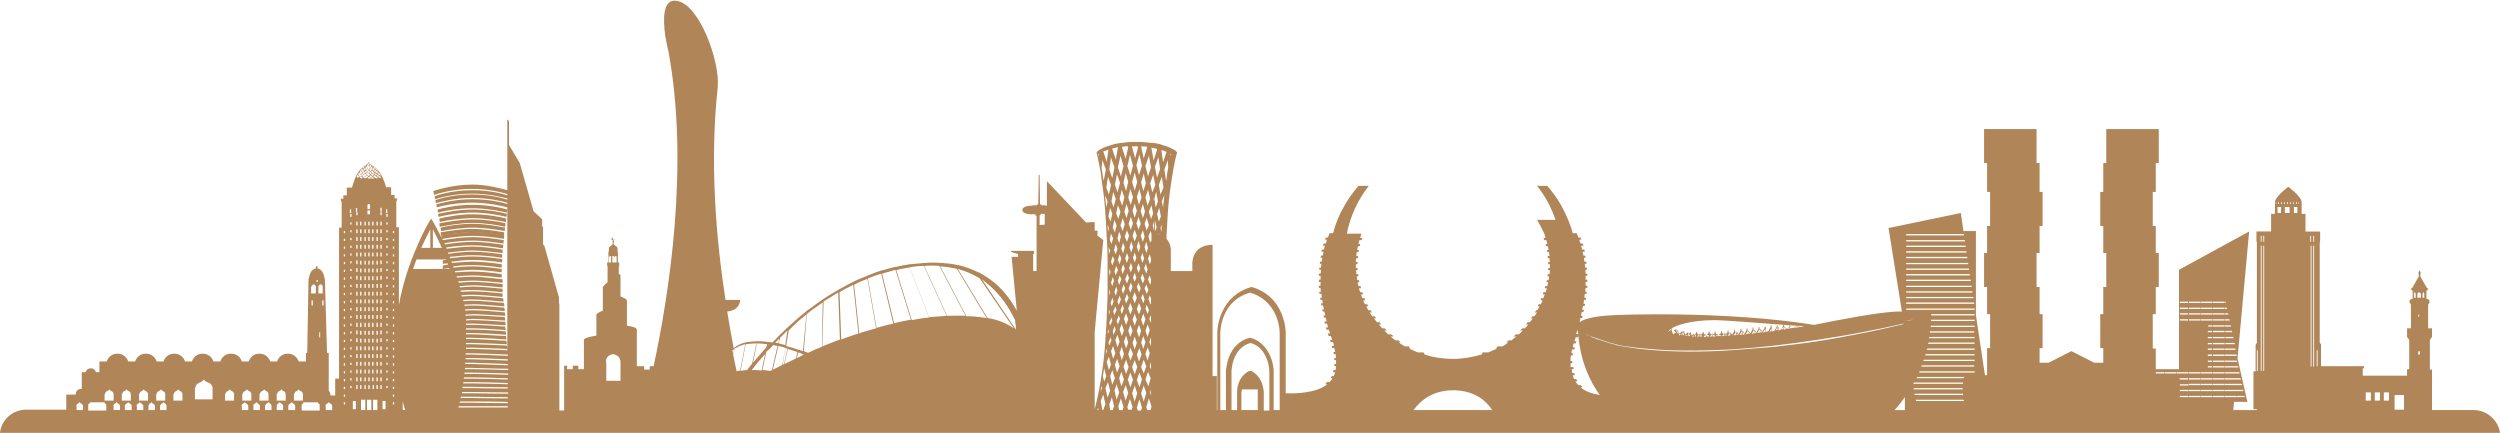 <?xml version="1.0" encoding="utf-8"?>
<!-- Generator: Adobe Illustrator 28.1.0, SVG Export Plug-In . SVG Version: 6.00 Build 0)  -->
<svg version="1.1" id="Layer_1" xmlns="http://www.w3.org/2000/svg" xmlns:xlink="http://www.w3.org/1999/xlink" x="0px" y="0px"
	 viewBox="0 0 581 100.7" style="enable-background:new 0 0 581 100.7;" xml:space="preserve">
<style type="text/css">
	.st0{fill:#B08558;}
</style>
<g>
	<g>
		<g>
			<path class="st0" d="M117.7,50.8c-1.5-0.4-4.6-1-7.8-1c-3.2,0-6.3,0.6-7.8,1c0,0.2,0.1,0.5,0.1,0.8c1.6-0.4,4.7-0.9,7.7-0.9
				c3,0,6.1,0.6,7.7,0.9C117.6,51.3,117.6,51,117.7,50.8z"/>
			<path class="st0" d="M117.8,49.7c-1.4-0.4-4.6-1-8-1c-3.4,0-6.5,0.7-8,1c0,0.2,0.1,0.5,0.1,0.7c1.6-0.4,4.7-1,7.9-1
				c3.2,0,6.3,0.6,7.9,1C117.7,50.2,117.8,50,117.8,49.7z"/>
			<path class="st0" d="M117.5,51.9c-1.6-0.4-4.6-0.9-7.7-0.9c-3,0-6.1,0.6-7.7,0.9c0,0.2,0.1,0.5,0.1,0.8c1.7-0.3,4.7-0.9,7.6-0.9
				c2.9,0,5.9,0.5,7.6,0.9C117.4,52.4,117.5,52.1,117.5,51.9z"/>
			<path class="st0" d="M101.7,48.7c0,0.2,0.1,0.5,0.1,0.7c1.5-0.4,4.6-1,8-1c3.4,0,6.6,0.7,8,1c0-0.3,0.1-0.5,0.1-0.7
				c-1.3-0.4-4.5-1.1-8.2-1.1C106.2,47.6,103,48.3,101.7,48.7z"/>
			<path class="st0" d="M117.4,52.9c-1.7-0.3-4.7-0.9-7.5-0.9c-2.9,0-5.9,0.5-7.5,0.9c0,0.3,0.1,0.5,0.1,0.8
				c1.7-0.3,4.7-0.8,7.4-0.8c2.7,0,5.7,0.5,7.4,0.8C117.3,53.4,117.3,53.2,117.4,52.9z"/>
			<path class="st0" d="M102.4,54c0,0.3,0.1,0.5,0.1,0.8c1.8-0.3,4.7-0.8,7.3-0.8c2.6,0,5.5,0.5,7.3,0.8c0-0.3,0.1-0.5,0.1-0.8
				c-1.7-0.3-4.7-0.8-7.4-0.8C107.1,53.2,104.2,53.7,102.4,54z"/>
			<path class="st0" d="M574.9,95.3h-9.7v-9.4h-0.5V79l0.5-0.7v-2h-0.9v-5.5l0.3-0.5v-0.6l-0.7-0.3v-1.8c0.3-0.2,0.4-0.5,0.4-0.5
				l-0.3-0.2l-1.5-2.6v-0.7c0,0,0.2-0.2,0-0.4c-0.1-0.2-0.2-0.4-0.2-0.4s-0.1,0.2-0.2,0.4c-0.1,0.2,0,0.4,0,0.4v0.7l-1.5,2.6
				l-0.3,0.2c0,0,0,0.2,0.4,0.5v1.8l-0.7,0.3v0.6l0.3,0.5v5.5h-0.9v2l0.5,0.7v6.8h-0.5v1.5h-10.3v-1.7h0.3v-0.5h-10v-5.1l-0.3-0.4
				V56.5l0.1-0.6v-2.1h-3.4v-4.1h-0.9V47c0-1.3-3.1-3.6-3.1-3.6s-3.1,2.3-3.1,3.6v2.7h-0.9v4.1h-3.4v2.1l0.1,0.6v23.2l-0.3,0.4v6.2
				h-0.5v8.8h0.8v0.2h-5.5l0.2-1.9h0.7h0.1h2.3L520,83.3l2.7-29.5l-16.3,8.9v23.1H501v-4.8h-0.7V73h0.7v-6.3h0.7v-7.9H501v-6.3h-0.7
				v-7.9h0.7v-6.7h0.7v-7.9h-12.2v7.9h-0.7v6.7h-0.7v7.9h0.7v6.3h0.7v7.9h-0.7V73h-0.7v7.9h0.7v3.4h-2.1l-5.3-2.7l-5.3,2.7H474v-3.4
				h0.7V73H474v-6.3h-0.7v-7.9h0.7v-6.3h0.7v-7.9H474v-6.7h-0.7v-7.9h-12.2v7.9h0.7v6.7h0.7v7.9h-0.7v6.3h-0.7v7.9h0.7V73h0.7v7.9
				h-0.7v6.3h-0.5l-2.1-14V53.7h0h-2.9l-0.6-4.2l-16.8,3.5l3.1,19.4c-0.4,0-0.8,0-1.2,0c-4.5,0.2-13.3,1.9-19.2,3.1
				c-19.9-3.2-45.2-2.5-48.9-2.1c-2.9,0.3-4.6,0.8-5.5,1.4h-0.1c0.1-0.3,0.1-0.6,0.2-0.9h0.4c0-0.2,0.1-0.4,0.1-0.5h-0.4
				c0.1-0.3,0.1-0.6,0.2-0.9h0.4c0-0.2,0.1-0.4,0.1-0.5h-0.4c0.1-0.3,0.1-0.6,0.2-0.9h0.4c0-0.2,0.1-0.4,0.1-0.5H368
				c0.1-0.4,0.1-0.7,0.1-0.8c0,0,0,0,0-0.1c0,0,0,0,0,0c0,0,0,0,0,0v0c0,0,0,0,0,0h0.4c0-0.2,0.1-0.4,0.1-0.5h-0.4
				c0-0.3,0.1-0.6,0.1-0.9h0.4c0-0.2,0-0.4,0.1-0.5h-0.4c0-0.3,0.1-0.6,0.1-0.9h0.4c0-0.2,0-0.4,0-0.5h-0.4c0-0.3,0-0.6,0-0.9h0.4
				c0-0.2,0-0.4,0-0.5h-0.4v0c0-0.3,0-0.6,0-0.9h0.4c0-0.2,0-0.4,0-0.5h-0.4c0-0.3,0-0.6-0.1-0.9h0.4c0-0.2,0-0.4,0-0.5h-0.4
				c0-0.3-0.1-0.6-0.1-0.9h0.4c0-0.2,0-0.4-0.1-0.5h-0.4c0-0.3-0.1-0.6-0.1-0.9h0.4c0-0.2-0.1-0.4-0.1-0.5H368
				c-0.1-0.3-0.1-0.6-0.2-0.9h0.5c0-0.2-0.1-0.4-0.1-0.5h-0.5c-0.1-0.3-0.2-0.6-0.2-0.9h0.5c0-0.2-0.1-0.4-0.2-0.5h-0.5
				c-0.1-0.3-0.2-0.6-0.3-0.9h0.5c-0.1-0.2-0.1-0.4-0.2-0.5h-0.5c-0.1-0.3-0.2-0.7-0.4-1h-0.9c-0.6-2.3-1.6-4.5-2.7-6.5
				c-0.9-1.6-2-3.1-3.2-4.5h-2.4c1.9,2.3,3.3,5,4.3,7.9h-4.3c0.6,0.9,1.7,3.2,1.7,3.2c0.1,0.3,0.2,0.7,0.3,1h-0.5
				c0.1,0.2,0.1,0.4,0.2,0.5h0.5c0,0,0,0.1,0,0.1c0,0,0,0,0,0c0.1,0.3,0.1,0.5,0.2,0.8h-0.4c0,0.2,0.1,0.4,0.1,0.5h0.4
				c0.1,0.3,0.1,0.6,0.2,0.9h-0.4c0,0.2,0.1,0.4,0.1,0.5h0.4c0,0.3,0.1,0.6,0.1,0.9h-0.4c0,0.2,0,0.4,0,0.5h0.4c0,0.3,0,0.6,0.1,0.9
				h-0.4c0,0.2,0,0.4,0,0.5h0.4c0,0.1,0,0.2,0,0.3c0,0.2,0,0.4,0,0.6h-0.4c0,0.2,0,0.4,0,0.5h0.4c0,0.3,0,0.6-0.1,0.9h-0.4
				c0,0.2,0,0.4-0.1,0.5h0.4c0,0.3-0.1,0.6-0.1,0.9h-0.4c0,0.2-0.1,0.4-0.1,0.5h0.4c-0.1,0.3-0.1,0.6-0.2,0.9h-0.5
				c0,0.2-0.1,0.4-0.1,0.5h0.5c-0.1,0.3-0.2,0.6-0.3,0.9h-0.5c-0.1,0.2-0.1,0.4-0.2,0.5h0.5c-0.1,0.3-0.2,0.6-0.3,0.9h-0.5
				c-0.1,0.2-0.1,0.4-0.2,0.5h0.5c-0.1,0.3-0.3,0.6-0.4,0.9h-0.5c-0.1,0.2-0.2,0.4-0.3,0.5h0.5c-0.2,0.3-0.3,0.6-0.5,0.9H357
				c-0.1,0.2-0.2,0.4-0.3,0.5h0.5c-0.2,0.3-0.4,0.6-0.6,0.9h-0.5c-0.1,0.2-0.2,0.4-0.4,0.5h0.5c-0.2,0.3-0.4,0.6-0.7,0.9H355
				c-0.1,0.2-0.3,0.4-0.4,0.5h0.6c-0.3,0.3-0.5,0.6-0.8,0.9h-0.6c-0.2,0.2-0.4,0.4-0.5,0.5h0.6c-0.3,0.3-0.6,0.6-0.9,0.9h-0.7
				c-0.2,0.2-0.4,0.4-0.6,0.5h0.7c-0.4,0.3-0.8,0.6-1.1,0.9h-0.7l-0.5,0.5h0.5c-0.1,0-0.1,0.1-0.2,0.1c0,0,0,0,0,0
				c-0.4,0.3-0.8,0.5-1.2,0.8H348l-0.3,0.5h0.2c-0.7,0.3-1.3,0.6-2,0.9h-1.3l-0.3,0.5c-2.1,0.6-4.3,1-6.6,1c-2.3,0-4.5-0.3-6.6-1
				l-0.3-0.5h-1.3c-0.7-0.3-1.4-0.6-2-0.9h0.2l-0.3-0.5h-0.9c-0.4-0.2-0.8-0.5-1.3-0.8c0,0,0,0,0,0c-0.1,0-0.1-0.1-0.2-0.1h0.5
				l-0.5-0.5h-0.7c-0.4-0.3-0.8-0.6-1.1-0.9h0.7c-0.2-0.2-0.4-0.4-0.6-0.5h-0.7c-0.3-0.3-0.6-0.6-0.9-0.9h0.6
				c-0.2-0.2-0.4-0.4-0.5-0.5h-0.6c-0.3-0.3-0.5-0.6-0.8-0.9h0.6c-0.2-0.2-0.3-0.4-0.4-0.5h-0.6c-0.2-0.3-0.5-0.6-0.7-0.9h0.5
				c-0.1-0.2-0.3-0.4-0.4-0.5h-0.5c-0.2-0.3-0.4-0.6-0.6-0.9h0.5c-0.1-0.2-0.2-0.4-0.3-0.5h-0.5c-0.2-0.3-0.3-0.6-0.5-0.9h0.5
				c-0.1-0.2-0.2-0.4-0.3-0.5h-0.5c-0.1-0.3-0.3-0.6-0.4-0.9h0.5c-0.1-0.2-0.1-0.4-0.2-0.5h-0.5c-0.1-0.3-0.2-0.6-0.3-0.9h0.5
				c-0.1-0.2-0.1-0.4-0.2-0.5h-0.5c-0.1-0.3-0.2-0.6-0.3-0.9h0.5c0-0.2-0.1-0.4-0.1-0.5h-0.5c-0.1-0.3-0.1-0.6-0.2-0.9h0.4
				c0-0.2-0.1-0.4-0.1-0.5h-0.4c0-0.3-0.1-0.6-0.1-0.9h0.4c0-0.2,0-0.4-0.1-0.5h-0.4c0-0.3,0-0.6-0.1-0.9h0.4c0-0.2,0-0.4,0-0.5
				h-0.4c0-0.2,0-0.4,0-0.6c0-0.1,0-0.2,0-0.3h0.4c0-0.2,0-0.4,0-0.5h-0.4c0-0.3,0-0.6,0.1-0.9h0.4c0-0.2,0-0.4,0-0.5h-0.4
				c0-0.3,0.1-0.6,0.1-0.9h0.4c0-0.2,0.1-0.4,0.1-0.5h-0.4c0.1-0.3,0.1-0.6,0.2-0.9h0.4c0-0.2,0.1-0.4,0.1-0.5h-0.4
				c0.1-0.3,0.1-0.5,0.2-0.8c0,0,0,0,0,0c0,0,0-0.1,0-0.1h0.5c0.1-0.2,0.1-0.4,0.2-0.5h-0.5c0.1-0.3,0.2-0.7,0.3-1h-3.4
				c0.8-4.1,2.6-7.9,5.1-11.1h-2.4c-1.2,1.4-2.3,2.9-3.2,4.5c-1.2,2-2.1,4.2-2.7,6.5H309c-0.1,0.3-0.3,0.7-0.4,1h-0.5
				c-0.1,0.2-0.1,0.4-0.2,0.5h0.5c-0.1,0.3-0.2,0.6-0.3,0.9h-0.5c-0.1,0.2-0.1,0.4-0.2,0.5h0.5c-0.1,0.3-0.2,0.6-0.2,0.9h-0.5
				c0,0.2-0.1,0.4-0.1,0.5h0.5c-0.1,0.3-0.1,0.6-0.2,0.9H307c0,0.2-0.1,0.4-0.1,0.5h0.4c-0.1,0.3-0.1,0.6-0.1,0.9h-0.4
				c0,0.2-0.1,0.4-0.1,0.5h0.4c0,0.3-0.1,0.6-0.1,0.9h-0.4c0,0.2,0,0.4,0,0.5h0.4c0,0.3,0,0.6-0.1,0.9h-0.4c0,0.2,0,0.4,0,0.5h0.4
				c0,0.3,0,0.6,0,0.9v0h-0.4c0,0.2,0,0.4,0,0.5h0.4c0,0.3,0,0.6,0,0.9h-0.4c0,0.2,0,0.4,0,0.5h0.4c0,0.3,0,0.6,0.1,0.9h-0.4
				c0,0.2,0,0.4,0.1,0.5h0.4c0,0.3,0.1,0.6,0.1,0.9h-0.4c0,0.2,0.1,0.4,0.1,0.5h0.4c0,0,0,0,0,0c0,0,0,0,0,0c0,0,0,0,0,0
				c0,0,0,0,0,0c0,0,0,0,0,0c0,0,0,0,0,0c0,0.1,0.1,0.4,0.1,0.8H307c0,0.2,0.1,0.3,0.1,0.5h0.4c0,0.3,0.1,0.6,0.2,0.9h-0.4
				c0,0.2,0.1,0.4,0.1,0.5h0.4c0.1,0.3,0.1,0.6,0.2,0.9h-0.4c0,0.2,0.1,0.4,0.1,0.5h0.4c0.1,0.3,0.1,0.6,0.2,0.9h-0.5
				c0,0.2,0.1,0.4,0.1,0.5h0.5c0.1,0.3,0.2,0.6,0.2,0.9h-0.5c0.1,0.2,0.1,0.4,0.2,0.5h0.5c0.1,0.3,0.2,0.6,0.3,0.8c0,0,0,0,0,0.1
				h-0.5c0,0,0,0,0,0.1c0.1,0.2,0.1,0.3,0.2,0.5h0.5c0.1,0.3,0.2,0.6,0.3,0.9h-0.5c0.1,0.2,0.1,0.4,0.2,0.5h0.5
				c0.1,0.3,0.2,0.6,0.2,0.9h-0.5c0,0.2,0.1,0.4,0.1,0.5h0.5c0.1,0.3,0.1,0.6,0.2,0.9h-0.4c0,0.2,0.1,0.4,0.1,0.5h0.4
				c0,0.3,0.1,0.6,0.1,0.9h-0.4c0,0.2,0,0.4,0,0.5h0.4c0,0.3,0,0.6,0,0.9h-0.4c0,0.2,0,0.4,0,0.5h0.4c0,0.3-0.1,0.6-0.1,0.9h-0.5
				c0,0.2-0.1,0.4-0.1,0.5h0.5c-0.1,0.3-0.2,0.6-0.3,0.9h-0.5c-0.1,0.2-0.2,0.4-0.3,0.5h0.5c-0.2,0.3-0.4,0.6-0.7,0.9h-0.6
				c-0.2,0.2-0.3,0.3-0.4,0.5h0.5c-2.6,2.1-7.6,2.2-9.7,2.1V77.3c0-0.1,0-2.1-1-4.5c-1.3-3.1-3.7-5.2-6.9-6.1c0,0,0,0,0,0
				c0,0,0,0,0,0c0,0,0,0,0,0c0,0,0,0,0,0c0,0,0,0,0,0h-0.1c0,0,0,0,0,0c0,0,0,0,0,0c0,0,0,0,0,0c0,0,0,0,0,0c0,0,0,0,0,0
				c-3.2,0.9-5.6,3-6.9,6.1c-1,2.3-1,4.4-1,4.5v18h-0.1v-7.9h-1V56.9c-4.9,0-4.7,4.4-4.7,4.4V63h-5v-5c0,0,0-1.4-1-2.5
				c0-0.2,0-0.4,0-0.7c0.1-1.8,0.2-3.6,0.3-5.3c0.2-2.8,0.5-5.4,0.9-7.8c0.6-3.9,1.1-5.8,1.2-6c0.1-0.2,0-0.3-0.1-0.5
				c-0.1-0.1-0.4-0.4-1.2-0.7l-0.1-0.1c-0.6-0.3-1.3-0.5-2-0.7l-0.2-0.1c0,0,0,0,0,0c-0.6-0.2-1.3-0.3-2-0.4c-0.1,0-0.1,0-0.2,0
				l-0.1,0c0,0-0.1,0-0.1,0c-0.7-0.1-1.3-0.1-2-0.2c-0.7,0-1.6,0-2.3,0c-0.1,0-0.1,0-0.2,0l-0.1,0c0,0,0,0,0,0c-0.7,0-1.4,0.1-2,0.2
				l-0.3,0c-0.7,0.1-1.4,0.2-2,0.4c-0.8,0.2-1.6,0.5-2.3,0.8c-0.8,0.4-1.2,0.7-1.3,0.8c-0.1,0.1-0.2,0.3-0.1,0.5
				c0,0,0.3,1.1,0.7,3.3c0.2,0.8,0.3,1.7,0.4,2.7c0.2,1.2,0.3,2.4,0.5,3.6c0.2,1.9,0.4,3.9,0.5,6c0.1,1.8,0.2,3.7,0.3,5.6
				c0.1,1.7,0.1,3.4,0.1,5.1c0,0.8,0,1.7,0,2.5l0,0c0,0.3,0,0.5,0,0.8c0,0.5,0,1,0,1.4c0,1.5,0,3.1-0.1,4.6
				c-0.1,1.6-0.1,3.1-0.2,4.5c-0.1,1.6-0.2,3.1-0.3,4.6c-0.1,1.6-0.3,3.2-0.5,4.8c-0.7,5.2-1.5,8.4-1.9,9.9V77.2l2-21.4l-1.4-1.1
				l0.1-1.1h-0.7v-2l-2,0.1l-9.1-9.6v5.7h-0.3c0,0,0-0.1-0.2-0.1h-0.8v-0.2h-0.3l-0.1-6.8c0,0,0-0.1-0.1-0.1c-0.1,0-0.1,0.1-0.1,0.1
				l-0.1,6.8h-0.3v0.2h-0.8c-0.3,0-0.2,0.1-0.2,0.1h-0.4c0,0-2,0-2,1c0,1,2,1,2,1h1c0,0.3,0.3,0.4,0.3,0.4v2.2v10.6h-0.8V59h0.2
				v-0.7h-5.4c0,0.4,1.7,0.7,1.7,0.7v0.7h-1.5l1.2,12.5c-1.7-3.1-3.6-5.2-5.2-6.5c-1.1-0.9-2.2-1.6-3.4-2.3
				c-0.1-0.1-0.2-0.1-0.3-0.1c-1.5-0.7-3-1.3-4.7-1.7c-0.1,0-0.1,0-0.2,0c-1.2-0.3-2.4-0.4-3.8-0.5c-0.1,0-0.1,0-0.2,0
				c-1.1-0.1-2.2-0.1-3.4,0c-0.1,0-0.1,0-0.2,0c-1,0.1-2.1,0.2-3.2,0.3c-0.1,0-0.1,0-0.2,0c-0.4,0.1-0.8,0.1-1.2,0.2
				c-0.6,0.1-1.2,0.2-1.9,0.4c-0.1,0-0.1,0-0.2,0c-1,0.2-2,0.5-3,0.8c-0.1,0-0.1,0-0.2,0c-1,0.3-2,0.7-3,1.1c-0.1,0-0.1,0-0.2,0.1
				c-1,0.4-2.1,0.8-3.1,1.3c-0.1,0-0.1,0-0.2,0.1c-1.1,0.5-2.1,1.1-3.2,1.7c-0.1,0-0.1,0.1-0.2,0.1c-0.7,0.4-1.5,0.9-2.2,1.3
				c-0.4,0.2-0.8,0.5-1.1,0.7c-0.1,0-0.1,0.1-0.2,0.1c-1.2,0.8-2.4,1.7-3.6,2.6c-0.1,0-0.1,0.1-0.2,0.1c-1.4,1.1-2.7,2.2-4,3.4
				c-0.1,0.1-0.1,0.1-0.2,0.2c-0.6,0.5-1.1,1-1.7,1.6c-0.1,0.1-0.1,0.1-0.2,0.2c-0.6,0.5-1.1,1.1-1.7,1.7c-0.2,0.2-0.3,0.3-0.5,0.5
				c-0.2,0-0.4-0.1-0.5-0.1c-0.1,0-0.1,0-0.2,0c0,0,0,0,0,0c0,0-0.1,0-0.1,0c-0.8-0.1-1.6-0.2-2.4-0.2c0,0-0.1,0-0.1,0
				c-0.9,0-1.7,0.1-2.4,0.2c0,0-0.1,0-0.1,0c-0.7,0.1-1.3,0.3-1.9,0.6c-0.2,0.1-0.4,0.2-0.6,0.3c0,0-0.1,0-0.1,0.1
				c-0.2,0.1-0.4,0.3-0.6,0.4c-0.5-2.6-1-5.4-1.5-8.5c3.1-0.3,3-2.7,3-2.7h-3.4c-2.2-14.2-3.7-32.1-1.8-49.4c0-0.1,0-0.2,0-0.3
				c0.5-5.5-4.1-18.9-9.5-19.8c-3.4-0.6-3.2,4.5-2.7,8.1c0,0,0,0,0,0c0.3,1.8,0.6,3.2,0.7,3.4c0,0,0,0,0,0c5,26.8,0.1,57.1-3.4,73.4
				h-0.8l-0.1,0.1v0.7h-1.3v-0.7l-0.1-0.1H148v-8.5c0-0.5-1.4-0.8-2.3-0.9v-5.7c0-0.6-1-0.9-1.5-1.1v-4.9c0-0.3-0.4-0.3-0.4-0.3
				v-1.8h0.1V61h-0.3v-2c0,0,0.1-0.2,0-0.3c0,0-0.1-0.2-0.1-0.7c0-0.5,0-0.6-0.4-0.8c-0.3-0.2-0.5-0.4-0.5-0.6l0-0.4l0,0
				c0,0,0.1-0.1,0.1-0.1c0-0.1,0-0.1-0.1-0.1v-0.2c0,0,0.1,0,0.1,0c0.2-0.1,0.2-0.3,0.2-0.4c0,0,0,0,0,0c0,0,0,0,0,0
				c0,0.1-0.1,0.2-0.2,0.3c0,0-0.1,0-0.1,0c-0.1,0-0.1,0-0.2-0.1c0,0,0,0,0-0.1c0,0,0-0.1,0-0.1c0-0.1,0-0.1,0-0.1
				c0-0.1,0.1-0.1,0.2-0.1c0,0,0.1,0,0.1,0c0,0,0,0,0,0c0,0,0,0,0,0l0,0c0,0-0.1,0-0.2,0c0,0,0,0-0.1,0c-0.1,0-0.2,0.1-0.2,0.1
				c-0.1,0.1-0.1,0.1-0.1,0.2c0,0,0,0.1,0,0.1c0,0,0,0.1,0.1,0.1c0.1,0.1,0.1,0.1,0.2,0.1V56c-0.1,0-0.1,0.1-0.1,0.1
				c0,0,0,0.1,0.1,0.1l0,0l0,0.4c0,0.2-0.2,0.4-0.5,0.6c-0.3,0.2-0.4,0.3-0.4,0.8c0,0.5-0.1,0.7-0.1,0.7c-0.1,0.1,0,0.3,0,0.3v2
				h-0.3v0.8h0.1v3.8c-1.2,0.9-1.1,1.3-1.1,1.3v5.3c-1.8,0.7-1.5,1.1-1.5,1.1v4.7c-2.7,0.4-2.9,0.9-2.9,0.9v6.9h-1.3v-0.7l-0.1-0.1
				h-1.1l-0.1,0.1v0.7h-1.3v-0.7l-0.1-0.1h-0.6v10.4H130V70.7l-0.1-0.3v-1.3l-3.4-12l-0.3-0.3v-4.1H126V51l-0.7-0.7l-1.3-1.2
				l-3.2-11.2l-2.5-4.2v-5.5l-0.4-0.5v6.6v9.1v0.8c-1.5-0.4-4.7-1.3-8.2-1.3c-4.7,0-9,1.5-9,1.5s0.1,0.3,0.2,0.9
				c0.3-0.1,3.9-1.4,8.8-1.4c3.8,0,6.9,0.8,8.2,1.2v0.3c-1.2-0.4-4.2-1.2-8.2-1.2c-5,0-8.7,1.4-8.7,1.4c0,0,0,0,0,0
				c0,0.2,0.1,0.4,0.1,0.7c0.9-0.3,4.3-1.3,8.6-1.3c3.8,0,6.8,0.8,8.2,1.1v0.3c-1.2-0.4-4.3-1.2-8.2-1.2c-4.3,0-7.7,1-8.5,1.3
				c0,0.2,0.1,0.5,0.1,0.7c1.2-0.3,4.5-1.2,8.4-1.2c3.7,0,6.8,0.7,8.2,1.1v0.3c-1.3-0.4-4.4-1.1-8.2-1.1c-3.9,0-7.2,0.9-8.3,1.2
				c0,0.2,0.1,0.5,0.1,0.7c1.3-0.4,4.6-1.1,8.2-1.1c3.6,0,6.8,0.7,8.2,1.1v0.3v33.2c0-0.1,0-0.2,0-0.3c-2.3-0.1-7-0.3-8.1-0.3
				c-0.3,0-0.8,0-1.5,0c0-0.1,0-0.2,0-0.3c0.7,0,1.2,0,1.5,0c1.1,0,5.7,0.2,8.1,0.3c0-0.3-0.1-0.5-0.1-0.8c-2.3-0.1-6.9-0.3-8-0.3
				c-0.3,0-0.8,0-1.5,0c0-0.1,0-0.2,0-0.3c0.7,0,1.2,0,1.5,0c1.1,0,5.6,0.2,8,0.3c0-0.3-0.1-0.5-0.1-0.8c-2.3-0.1-6.7-0.4-7.9-0.4
				c-0.3,0-0.8,0-1.5,0c0-0.1,0-0.2,0-0.3c0.6,0,1.2,0,1.5,0c1.2,0,5.5,0.2,7.9,0.4c0-0.3-0.1-0.5-0.1-0.8c-2.3-0.1-6.5-0.4-7.8-0.4
				c-0.3,0-0.8,0-1.5,0c0-0.1,0-0.2,0-0.3c0.6,0,1.2,0,1.5,0c1.3,0,5.4,0.2,7.8,0.4c0-0.3,0-0.5-0.1-0.8c-2.3-0.2-6.4-0.4-7.7-0.4
				c-0.3,0-0.9,0-1.5,0c0-0.1,0-0.2,0-0.3c0.6,0,1.2,0,1.5,0c1.3,0,5.3,0.2,7.7,0.4c0-0.3,0-0.5-0.1-0.8c-2.3-0.2-6.2-0.4-7.6-0.4
				c-0.4,0-0.9,0-1.5,0c0-0.1,0-0.2,0-0.3c0.6,0,1.2,0,1.6,0c1.4,0,5.2,0.3,7.6,0.4c0-0.3,0-0.5-0.1-0.8c-2.3-0.2-6.1-0.4-7.5-0.4
				c-0.4,0-1,0-1.6,0.1c0-0.1,0-0.2,0-0.3c0.7,0,1.2-0.1,1.6-0.1c1.4,0,5.2,0.3,7.5,0.4c0-0.3,0-0.5-0.1-0.8
				c-2.3-0.2-5.9-0.4-7.4-0.4c-0.4,0-1,0-1.7,0.1c0-0.1,0-0.2,0-0.3c0.7,0,1.3-0.1,1.8-0.1c1.5,0,5.1,0.3,7.4,0.4
				c0-0.3,0-0.5-0.1-0.8c-2.2-0.2-5.8-0.5-7.3-0.5c-0.5,0-1.1,0-1.9,0.1c0-0.1,0-0.2,0-0.3c0.8,0,1.4-0.1,1.9-0.1
				c1.5,0,5,0.3,7.3,0.5c0-0.3,0-0.5-0.1-0.8c-2.2-0.2-5.6-0.5-7.2-0.5c-0.5,0-1.2,0-2,0.1c0-0.1,0-0.2-0.1-0.3
				c0.8,0,1.6-0.1,2.1-0.1c1.6,0,5,0.3,7.2,0.5c0-0.3,0-0.5-0.1-0.8c-2.2-0.2-5.5-0.5-7.1-0.5c-0.6,0-1.4,0-2.3,0.1
				c0-0.1,0-0.2-0.1-0.3c0.9-0.1,1.7-0.1,2.3-0.1c1.6,0,4.9,0.3,7.1,0.5c0-0.3,0-0.5-0.1-0.8c-2.2-0.2-5.4-0.5-7.1-0.5
				c-0.6,0-1.5,0-2.5,0.1c0-0.1,0-0.2-0.1-0.3c1-0.1,1.9-0.1,2.6-0.1c1.7,0,4.9,0.3,7,0.5c0-0.3,0-0.5,0-0.8c-2.1-0.2-5.3-0.5-7-0.5
				c-0.7,0-1.7,0.1-2.7,0.1c0-0.1-0.1-0.2-0.1-0.3c1.1-0.1,2.1-0.1,2.8-0.1c1.7,0,4.8,0.3,7,0.5c0-0.3,0-0.5,0-0.8
				c-2.1-0.2-5.2-0.5-6.9-0.5c-0.8,0-1.9,0.1-3,0.2c0-0.1-0.1-0.2-0.1-0.3c1.2-0.1,2.3-0.2,3.1-0.2c1.8,0,4.8,0.3,6.9,0.5
				c0-0.3,0-0.5,0-0.8c-2.1-0.2-5.1-0.5-6.9-0.5c-0.9,0-2.1,0.1-3.3,0.2c0-0.1-0.1-0.2-0.1-0.3c1.3-0.1,2.5-0.2,3.4-0.2
				c1.8,0,4.8,0.3,6.9,0.5c0-0.3,0-0.5,0-0.8c-2-0.2-5-0.6-6.9-0.6c-1,0-2.3,0.1-3.7,0.2c0-0.1-0.1-0.2-0.1-0.3
				c1.4-0.1,2.7-0.2,3.7-0.2c1.9,0,4.8,0.3,6.8,0.5c0-0.3,0-0.5,0-0.8c-2-0.3-4.9-0.6-6.8-0.6c-1.1,0-2.6,0.1-4,0.2
				c0-0.1-0.1-0.2-0.1-0.3c1.4-0.1,2.9-0.3,4.1-0.3c1.9,0,4.8,0.3,6.8,0.6c0-0.1,0-0.1,0-0.2c0-0.2,0-0.4,0-0.6
				c-2-0.3-4.8-0.6-6.8-0.6c-1.3,0-2.9,0.1-4.4,0.3c0-0.1-0.1-0.2-0.1-0.3c1.5-0.2,3.2-0.3,4.5-0.3c2,0,4.8,0.3,6.8,0.6
				c0-0.3,0-0.5,0-0.8c-1.9-0.3-4.8-0.6-6.8-0.6c-1.4,0-3.2,0.2-4.8,0.3c0-0.1-0.1-0.2-0.1-0.3c1.6-0.2,3.4-0.4,4.9-0.4
				c2.1,0,4.9,0.3,6.9,0.6c0-0.3,0-0.5,0-0.8c-1.9-0.3-4.8-0.6-6.9-0.6c-1.6,0-3.5,0.2-5.2,0.4c0-0.1-0.1-0.2-0.1-0.3
				c1.7-0.2,3.7-0.4,5.3-0.4c2.1,0,5,0.3,6.9,0.6c0-0.3,0-0.5,0-0.8c-1.9-0.3-4.7-0.6-6.9-0.6c-1.7,0-3.8,0.2-5.6,0.5
				c0-0.1-0.1-0.2-0.1-0.3c1.8-0.2,3.9-0.5,5.7-0.5c2.2,0,5,0.4,7,0.6c0-0.3,0-0.5,0-0.8c-1.9-0.3-4.7-0.7-7-0.7
				c-1.9,0-4.2,0.3-6,0.5c0-0.1-0.1-0.2-0.1-0.3c1.8-0.3,4.2-0.5,6.2-0.5c2.3,0,5.1,0.4,7,0.7c0-0.3,0-0.5,0.1-0.8
				c-1.8-0.3-4.7-0.7-7.1-0.7c-2.1,0-4.7,0.3-6.5,0.6c0-0.1-0.1-0.2-0.1-0.3c1.8-0.3,4.4-0.6,6.6-0.6c2.4,0,5.3,0.4,7.1,0.7
				c0-0.3,0-0.5,0.1-0.8c-1.8-0.3-4.7-0.7-7.2-0.7c-2.4,0-5.1,0.4-7,0.7c0-0.1-0.1-0.2-0.1-0.3c1.8-0.3,4.6-0.7,7.1-0.7
				c2.5,0,5.4,0.4,7.2,0.7c0-0.3,0.1-0.5,0.1-0.8c-1.8-0.3-4.7-0.8-7.3-0.8c-2.6,0-5.5,0.5-7.3,0.8c0,0.2,0,0.3,0,0.5
				c-0.8-1.6-1.5-2.9-1.9-3.6c-0.3-0.5-0.5-0.8-0.5-0.8s-0.2,0.3-0.5,0.8c-0.6,1-1.7,3.1-2.8,5.7c-1.6,3.6-3.3,8.5-4.2,13.6V52.8
				h-0.6v-6l0.2-0.3v-0.4h-0.6v-0.8h-0.8v-1.8h-1.2c0-0.2-0.2-0.9-0.6-1.8c0,0,0,0,0,0c-0.5-1.3-1.5-2.9-3.3-3.7v-0.2
				c0-0.1,0-0.1-0.1-0.1c-0.1,0-0.1,0-0.1,0.1v0.2c-1.7,0.8-2.7,2.4-3.2,3.7c0,0,0,0,0,0.1c-0.4,0.9-0.5,1.6-0.6,1.8h-1.2v1.8h-0.8
				v0.8h-0.6v0.4l0.2,0.3v6h-0.6v35.1h-0.9v3.9h-1.1c0-0.6-0.2-0.9-0.4-1.1V82H76l-0.5-17.3c0,0,0,0-0.1,0c0-0.1-0.2-2.1-1.6-2.3
				v-0.5c0,0,0,0-0.2,0c-0.2,0-0.2,0-0.2,0v0.5c-1.4,0.2-1.6,2.2-1.6,2.3c0,0-0.1,0-0.1,0L71.4,82h-0.3v2h-1.7c0,0-0.5-1.8-2.5-1.8
				c-2,0-2.5,1.8-2.5,1.8h-1.6c0,0-0.5-1.8-2.5-1.8c-2,0-2.5,1.8-2.5,1.8h-1.6c0,0-0.5-1.8-2.5-1.8c-2,0-2.5,1.8-2.5,1.8h-1.6
				c0,0-0.5-1.8-2.5-1.8c-2,0-2.5,1.8-2.5,1.8h-1.6c0,0-0.5-1.8-2.5-1.8c-2,0-2.5,1.8-2.5,1.8h-1.6c0,0-0.5-1.8-2.5-1.8
				c-2,0-2.5,1.8-2.5,1.8h-1.6c0,0-0.5-1.8-2.5-1.8c-2,0-2.5,1.8-2.5,1.8h-1.7v2.5h-0.8c0,0-0.2-0.9-1.2-0.9c-1,0-1.2,0.9-1.2,0.9
				h-0.9v3.9c0,0-1.4-0.2-1.4,1.3h-2.2v3.5H6.1c-3.2,0-5.8,2.4-6.1,5.4h581C580.6,97.7,578,95.3,574.9,95.3z M519.8,83.8L519.8,83.8
				l0.1,0.2v0l0,0.2h-0.1V83.8z M519.8,85.1h0.3l0.1,0.3h-0.4V85.1z M519.8,86.5h0.6l0.1,0.3h-0.7V86.5z M519.8,87.9h0.9l0.1,0.3h-1
				V87.9z M519.8,89.2h1.2l0.1,0.3h-1.3V89.2z M519.8,90.6h1.5l0.1,0.3h-1.6V90.6z M519.8,92h1.8l0.1,0.3h-1.8V92z M272.2,35.8
				c0,0.1-0.1,0.3-0.1,0.5l-0.1-0.6C272.1,35.8,272.1,35.8,272.2,35.8z M255.3,36.3c0-0.2-0.1-0.3-0.1-0.5c0.1,0,0.1-0.1,0.2-0.1
				L255.3,36.3z M562.2,81.6c0.1,0,0.2,0.1,0.2,0.2v0.6H562v-0.6C562,81.7,562.1,81.6,562.2,81.6z M562,73.6v-0.4
				c0-0.1,0.1-0.1,0.1-0.1c0.1,0,0.1,0.1,0.1,0.1v0.4H562z M563,68.3c0-0.2,0.1-0.2,0.1-0.2c0-0.2,0.1-0.2,0.1-0.2s0.1,0,0.1,0.2
				c0,0,0.1,0,0.1,0.2v0.9H563V68.3z M561.8,68.3c0-0.2,0.2-0.2,0.2-0.2c0-0.2,0.2-0.2,0.2-0.2s0.2,0,0.2,0.2c0,0,0.2,0,0.2,0.2v0.9
				h-0.8V68.3z M561,68.3c0-0.2,0.1-0.2,0.1-0.2c0-0.2,0.1-0.2,0.1-0.2s0.1,0,0.1,0.2c0,0,0.1,0,0.1,0.2v0.9H561V68.3z M556.5,91.8
				h2.2v3.4h-2.2V91.8z M554,91.2h1.2v1.9H554V91.2z M551.9,91.2h1.2v1.9h-1.2V91.2z M549.8,91.2h1.2v1.9h-1.2V91.2z M538.6,81.4
				v3.7h-0.2v-3.7H538.6z M537.6,54.8h0.2v1.4h-0.2V54.8z M537.8,57.1v28.1h-0.2V57.1H537.8z M536.9,54.8h0.2v1.4h-0.2V54.8z
				 M537.2,57.1v28.1h-0.2V57.1H537.2z M534.1,47h0.1v0.4h-0.1V47z M533.6,47h0.2v0.4h-0.2V47z M533.1,48.1h0.8v1.4h-0.8V48.1z
				 M532.9,47h0.2v0.4h-0.2V47z M532.2,47h0.2v0.4h-0.2V47z M532.2,49.5H531v-1.4h1.1V49.5z M531.5,47h0.2v0.4h-0.2V47z M530.8,47
				h0.2v0.4h-0.2V47z M530.1,47h0.2v0.4h-0.2V47z M529.4,47h0.2v0.4h-0.2V47z M529.3,48.1h0.8v1.4h-0.8V48.1z M528.9,47h0.1v0.4
				h-0.1V47z M526,54.8h0.2v1.4H526V54.8z M526,57.1h0.2v29.1H526V57.1z M525.4,54.8h0.2v1.4h-0.2V54.8z M525.4,57.1h0.2v29.1h-0.2
				V57.1z M524.5,81.4h0.2v4.8h-0.2V81.4z M456.7,56.1H443v-0.3h13.6L456.7,56.1z M456.8,57.1l0,0.3H443v-0.3H456.8z M457,58.4
				l0,0.3h-14v-0.3H457z M457.2,59.7l0,0.3H443v-0.3H457.2z M457.4,61.1l0,0.3H443v-0.3H457.4z M457.6,62.4l0,0.3H443v-0.3H457.6z
				 M457.8,63.7l0,0.3H443v-0.3H457.8z M458,65l0,0.3h-15V65H458z M458.2,66.4l0,0.3H443v-0.3H458.2z M458.4,67.7l0,0.3H443v-0.3
				H458.4z M458.6,69l0,0.3H443V69H458.6z M458.8,70.3l0,0.3H443v-0.3H458.8z M458.9,71.7V72H443v-0.3H458.9z M506.6,92h2v0.3h-2V92
				z M506.6,90.9v-0.3h2v0.3H506.6z M506.6,89.6v-0.3h2v0.3H506.6z M506.6,88.2c0-0.1,0-0.2-0.1-0.3h2v0.3H506.6z M448.8,73h10.1
				v0.3h-10.1C448.8,73.2,448.8,73.1,448.8,73z M458.9,74.3v0.3h-10.1c0-0.1,0-0.2,0-0.3H458.9z M458.9,75.6V76h-10.2
				c0-0.1,0-0.2,0-0.3H458.9z M456.2,90.5h-11.4l-0.1-0.3h11.4V90.5z M456.2,89.2h-11.6c0.1-0.1,0.1-0.2,0.2-0.3h11.4V89.2z
				 M456.2,91.5v0.3h-11.2l-0.1-0.3H456.2z M456.3,92.9c0,0.1,0.1,0.2,0.2,0.3h-11.2l-0.1-0.3H456.3z M456.3,87.9h-10.9
				c0.1-0.1,0.1-0.2,0.2-0.3h11C456.4,87.7,456.4,87.8,456.3,87.9z M446,86.6c0-0.1,0.1-0.2,0.1-0.3h12.8v0.3H446z M446.5,85.2
				c0-0.1,0.1-0.2,0.1-0.3h12.2v0.3H446.5z M447,83.9c0-0.1,0.1-0.2,0.1-0.3h11.8v0.3H447z M447.4,82.6c0-0.1,0.1-0.2,0.1-0.3h11.4
				v0.3H447.4z M447.8,81.3c0-0.1,0.1-0.2,0.1-0.3h11v0.3H447.8z M448.1,79.9c0-0.1,0-0.2,0.1-0.3h10.7v0.3H448.1z M448.3,78.6
				c0-0.1,0-0.2,0.1-0.3h10.5v0.3H448.3z M448.5,77.3c0-0.1,0-0.2,0-0.3h10.3v0.3H448.5z M444.4,74.3h0.2c-0.4,0.1-0.9,0.2-1.3,0.3
				H443v0C443.5,74.5,444,74.4,444.4,74.3z M442.7,74.8C442.7,74.8,442.7,74.8,442.7,74.8L442.7,74.8
				C442.7,74.7,442.7,74.7,442.7,74.8L442.7,74.8z M442.7,95.3h-2.4c0.9-1,1.7-2,2.4-3V95.3z M514.1,76.9v0.3h-1v-0.3H514.1z
				 M513.2,75.9v-0.3h1v0.3H513.2z M514.1,78.3v0.3h-1v-0.3H514.1z M514.1,79.7V80h-1v-0.3H514.1z M514.1,81v0.3h-1V81H514.1z
				 M514.1,82.4v0.3h-1v-0.3H514.1z M514.1,83.8v0.3h-1v-0.3H514.1z M514.1,85.1v0.3h-1v-0.3H514.1z M517.1,70.1h0.1l0.1,0.3h-0.2
				V70.1z M517.1,71.5h0.4l0.1,0.3h-0.5V71.5z M517.1,72.8h0.7l0.1,0.3h-0.8V72.8z M517.1,74.2h1l0.1,0.3h-1.1V74.2z M517.1,75.6
				h1.3l0.1,0.3h-1.4V75.6z M517.1,76.9h1.6l0.1,0.3h-1.6V76.9z M517.1,78.3h1.9l0.1,0.3h-1.9V78.3z M517.1,79.7h2.2l0.1,0.3h-2.2
				V79.7z M517.1,81h2.4l0.1,0.3h-2.5V81z M517.1,82.4h2.7v0.3h-2.7V82.4z M517.1,83.8h2.7v0.3h-2.7V83.8z M517.1,85.1h2.7v0.3h-2.7
				V85.1z M517.1,86.5h2.7v0.3h-2.7V86.5z M517.1,87.9h2.7v0.3h-2.7V87.9z M517.1,89.2h2.7v0.3h-2.7V89.2z M517.1,90.6h2.7v0.3h-2.7
				V90.6z M517.1,92h2.7v0.3h-2.7V92z M514.3,70.1h2.7v0.3h-2.7V70.1z M514.3,71.5h2.7v0.3h-2.7V71.5z M514.3,72.8h2.7v0.3h-2.7
				V72.8z M514.3,74.2h2.7v0.3h-2.7V74.2z M514.3,75.6h2.7v0.3h-2.7V75.6z M514.3,76.9h2.7v0.3h-2.7V76.9z M514.3,78.3h2.7v0.3h-2.7
				V78.3z M514.3,79.7h2.7V80h-2.7V79.7z M514.3,81h2.7v0.3h-2.7V81z M514.3,82.4h2.7v0.3h-2.7V82.4z M514.3,83.8h2.7v0.3h-2.7V83.8
				z M514.3,85.1h2.7v0.3h-2.7V85.1z M514.3,86.5h2.7v0.3h-2.7V86.5z M514.3,87.9h2.7v0.3h-2.7V87.9z M514.3,89.2h2.7v0.3h-2.7V89.2
				z M514.3,90.6h2.7v0.3h-2.7V90.6z M514.3,92h2.7v0.3h-2.7V92z M511.5,70.1h2.7v0.3h-2.7V70.1z M511.5,71.5h2.7v0.3h-2.7V71.5z
				 M511.5,72.8h2.7v0.3h-2.7V72.8z M511.5,74.2h2.7v0.3h-2.7V74.2z M511.5,86.5h2.7v0.3h-2.7V86.5z M511.5,87.9h2.7v0.3h-2.7V87.9z
				 M511.5,89.2h2.7v0.3h-2.7V89.2z M511.5,90.6h2.7v0.3h-2.7V90.6z M511.5,92h2.7v0.3h-2.7V92z M508.7,70.1h2.7v0.3h-2.7V70.1z
				 M508.7,71.5h2.7v0.3h-2.7V71.5z M508.7,72.8h2.7v0.3h-2.7V72.8z M508.7,74.2h2.7v0.3h-2.7V74.2z M508.7,86.5h2.7v0.3h-2.7V86.5z
				 M508.7,87.9h2.7v0.3h-2.7V87.9z M508.7,89.2h2.7v0.3h-2.7V89.2z M508.7,90.6h2.7v0.3h-2.7V90.6z M508.7,92h2.7v0.3h-2.7V92z
				 M506.6,70.1h1.9v0.3h-1.9V70.1z M506.6,71.5h1.9v0.3h-1.9V71.5z M506.6,72.8h1.9v0.3h-1.9V72.8z M506.6,74.2h1.9v0.3h-1.9V74.2z
				 M505.9,86.5h2.7v0.3h-2.7V86.5z M503.1,86.5h2.7v0.3h-2.7V86.5z M503,86.5v0.3h-2v-0.3H503z M456.4,54.4l0,0.3H443v-0.3H456.4z
				 M442.7,53.7L442.7,53.7l0,18.7c0,0,0,0,0,0V53.7z M419.3,75.8c0,0-0.3,0.1-0.9,0.2l-0.4-0.3C418.7,75.8,419.3,75.8,419.3,75.8z
				 M417.7,75.7c0,0,0.1,0,0.1,0l0.5,0.3c-0.2,0-0.4,0.1-0.6,0.1V75.7z M417.6,75.7v0.4c-0.2,0-0.4,0.1-0.6,0.1L417.6,75.7
				C417.5,75.7,417.5,75.7,417.6,75.7z M416,75.6c0.5,0,1,0.1,1.5,0.1l-0.6,0.5c-0.1,0-0.1,0-0.2,0l-0.7-0.5V75.6z M416,75.8
				l0.7,0.4c-0.2,0-0.4,0.1-0.7,0.1V75.8z M398.4,74.4c2.4,0,12.2,0.8,17.5,1.2v0.2l-0.5,0.6c-0.1,0-0.2,0-0.2,0l-0.6-0.6v-0.2
				c0,0,0-0.1-0.1-0.1c0,0-0.1,0-0.1,0.1v0.2l-0.5,0.8c-0.1,0-0.1,0-0.2,0l-0.6-0.7v-0.2c0,0,0-0.1-0.1-0.1c0,0-0.1,0-0.1,0.1V76
				l-0.5,0.8c0,0-0.1,0-0.1,0l-0.6-0.8v-0.3c0,0,0-0.1-0.1-0.1s-0.1,0-0.1,0.1v0.3l-0.5,0.9c0,0-0.1,0-0.1,0l-0.6-0.9V76
				c0,0,0-0.1-0.1-0.1c0,0-0.1,0-0.1,0.1v0.2l-0.6,1c0,0,0,0,0,0l-0.6-0.9v-0.2c0,0,0-0.1-0.1-0.1c0,0-0.1,0-0.1,0.1v0.3l-0.6,1
				c0,0,0,0,0,0l-0.6-0.9v-0.3c0,0,0-0.1-0.1-0.1s-0.1,0-0.1,0.1v0.3l-0.5,1c0,0-0.1,0-0.1,0l-0.6-0.8v-0.3c0,0,0-0.1-0.1-0.1
				c0,0-0.1,0-0.1,0.1v0.3l-0.5,0.9c0,0,0,0,0,0l-0.7-0.9v-0.2c0,0,0-0.1-0.1-0.1c0,0-0.1,0-0.1,0.1v0.3l-0.5,1c0,0-0.1,0-0.1,0
				l-0.7-0.8v-0.3c0,0,0-0.1-0.1-0.1s-0.1,0-0.1,0.1V77l-0.5,0.9c-0.1,0-0.1,0-0.2,0l-0.6-0.7v-0.3c0,0,0-0.1-0.1-0.1
				c0,0-0.1,0-0.1,0.1v0.3l-0.6,0.8c0,0,0,0,0,0l-0.7-0.7v-0.3c0,0,0-0.1-0.1-0.1c0,0-0.1,0-0.1,0.1v0.3l-0.6,0.8c0,0-0.1,0-0.1,0
				l-0.6-0.7v-0.3c0,0,0-0.1-0.1-0.1c0,0-0.1,0-0.1,0.1v0.3l-0.5,0.7c0,0,0,0,0,0l-0.7-0.8v-0.2c0,0,0-0.1-0.1-0.1
				c0,0-0.1,0-0.1,0.1v0.2l-0.5,0.8c0,0-0.1,0-0.1,0l-0.6-0.7v-0.2c0,0,0-0.1-0.1-0.1c0,0-0.1,0-0.1,0.1v0.2l-0.6,0.7
				c-0.1,0-0.1,0-0.2,0l-0.5-0.7v-0.2c0,0,0-0.1-0.1-0.1c0,0-0.1,0-0.1,0.1v0.2l-0.7,0.7c-0.1,0-0.1,0-0.2,0l-0.4-0.7v-0.2
				c0,0,0-0.1-0.1-0.1c0,0-0.1,0-0.1,0.1v0.2l-0.7,0.7c-0.1,0-0.1,0-0.2,0l-0.4-0.9V77c0,0,0-0.1-0.1-0.1c0,0-0.1,0-0.1,0.1v0.2
				l-0.9,0.8c0,0,0,0,0,0l-0.3-0.9v-0.3c0,0,0-0.1-0.1-0.1s-0.1,0-0.1,0.1v0.2l-0.9,0.7c0,0-0.1,0-0.1,0l-0.3-0.9v-0.3
				c0,0,0-0.1-0.1-0.1c0,0-0.1,0-0.1,0.1v0.2l-0.6,0.4C388.5,75.6,393.2,74.4,398.4,74.4z M415.9,75.9v0.5c-0.1,0-0.3,0-0.4,0.1
				L415.9,75.9z M415.1,76.5c-0.2,0-0.3,0.1-0.5,0.1v-0.6L415.1,76.5z M414.5,75.9v0.6c-0.2,0-0.3,0-0.5,0.1L414.5,75.9z
				 M413.8,76.7c-0.2,0-0.4,0.1-0.5,0.1V76L413.8,76.7z M413.1,76v0.7c-0.2,0-0.3,0-0.5,0.1L413.1,76z M412.4,76.9
				c-0.2,0-0.4,0.1-0.6,0.1v-0.8L412.4,76.9z M411.7,76.2v0.8c-0.2,0-0.3,0-0.5,0.1L411.7,76.2z M411,77c-0.2,0-0.4,0.1-0.6,0.1
				v-0.9L411,77z M410.3,76.3v0.9c-0.2,0-0.4,0-0.6,0.1L410.3,76.3z M409.7,77.2c-0.2,0-0.4,0-0.6,0.1v-0.9L409.7,77.2z M409,76.4
				v0.9c-0.2,0-0.4,0-0.6,0.1L409,76.4z M408.3,77.4c-0.2,0-0.4,0-0.6,0.1v-0.9L408.3,77.4z M407.6,76.6v0.9c-0.2,0-0.3,0-0.5,0.1
				L407.6,76.6z M406.9,77.5c-0.2,0-0.4,0-0.6,0.1v-0.8L406.9,77.5z M406.2,76.8v0.8c-0.2,0-0.3,0-0.5,0.1L406.2,76.8z M405.6,77.7
				c-0.2,0-0.4,0-0.6,0.1v-0.9L405.6,77.7z M404.8,76.9v0.9c-0.2,0-0.3,0-0.5,0L404.8,76.9z M404.2,77.8c-0.2,0-0.4,0-0.6,0.1V77
				L404.2,77.8z M403.4,77.1v0.8c-0.2,0-0.3,0-0.5,0L403.4,77.1z M402.7,77.9c-0.2,0-0.4,0-0.6,0v-0.7L402.7,77.9z M402,77.3V78
				c-0.2,0-0.3,0-0.5,0L402,77.3z M401.4,78c-0.2,0-0.4,0-0.6,0v-0.7L401.4,78z M400.7,77.4v0.7c-0.2,0-0.4,0-0.5,0L400.7,77.4z
				 M400,78.1c-0.2,0-0.4,0-0.5,0v-0.6L400,78.1z M399.3,77.5v0.6c-0.2,0-0.3,0-0.5,0L399.3,77.5z M398.7,78.2c-0.2,0-0.4,0-0.7,0
				v-0.8L398.7,78.2z M397.9,77.5v0.7c-0.2,0-0.3,0-0.5,0L397.9,77.5z M397.3,78.2c-0.2,0-0.4,0-0.6,0v-0.7L397.3,78.2z M396.5,77.6
				v0.7c-0.2,0-0.4,0-0.6,0L396.5,77.6z M395.6,78.2c-0.2,0-0.3,0-0.5,0v-0.7L395.6,78.2z M395,77.5v0.7c-0.2,0-0.4,0-0.6,0
				L395,77.5z M394.2,78.2c-0.1,0-0.2,0-0.3,0v-0.6L394.2,78.2z M393.7,77.5v0.7c-0.2,0-0.4,0-0.6-0.1L393.7,77.5z M392.8,78.1
				c-0.1,0-0.1,0-0.2,0c-0.1,0-0.1,0-0.2,0v-0.8L392.8,78.1z M392.3,77.2V78c-0.3,0-0.6-0.1-0.8-0.1L392.3,77.2z M391.4,77.9
				c-0.1,0-0.2,0-0.3-0.1v-0.8L391.4,77.9z M391,76.9v0.9c-0.3-0.1-0.6-0.1-0.8-0.2L391,76.9z M390,77.5c-0.1,0-0.2-0.1-0.2-0.1
				v-0.7L390,77.5z M389.6,76.5v0.8c-0.3-0.2-0.5-0.3-0.6-0.5L389.6,76.5z M369.5,78.1l0.6,0.2l0.6,0.2c0.2,0.1,0.4,0.1,0.6,0.2
				l0.6,0.2c0.2,0.1,0.4,0.1,0.6,0.2l0.6,0.2l0.6,0.2l0.3,0.1l0.3,0.1l1.2,0.3l0.3,0.1c0.1,0,0.2,0,0.3,0.1l0.6,0.1l1.2,0.2
				c3.3,0.5,6.5,0.7,9.8,0.9c3.3,0.1,6.6,0.1,9.9,0c0.8,0,1.6-0.1,2.5-0.1l2.5-0.1l2.5-0.2c0.8-0.1,1.6-0.1,2.5-0.2
				c6.6-0.6,13.1-1.5,19.6-2.6c3.3-0.5,6.5-1.2,9.7-1.8c1.8-0.4,3.7-0.8,5.5-1.2l0,0.1c-0.2,0.1-0.4,0.1-0.7,0.2
				c-1.6,0.4-3.2,0.7-4.8,1.1c-3.2,0.7-6.5,1.3-9.7,1.9c-3.2,0.6-6.5,1.1-9.8,1.5c-0.8,0.1-1.6,0.2-2.5,0.3l-2.5,0.3l-1.2,0.1
				c-0.4,0-0.8,0.1-1.2,0.1l-2.5,0.2c-6.6,0.6-13.2,0.9-19.8,0.6c-3.3-0.2-6.6-0.4-9.9-1l-1.2-0.2l-0.6-0.1c-0.1,0-0.2,0-0.3-0.1
				l-0.3-0.1l-1.2-0.3l-0.3-0.1l-0.3-0.1l-0.6-0.2l-0.6-0.2c-0.2-0.1-0.4-0.1-0.6-0.2c-0.4-0.1-0.8-0.2-1.2-0.4l-0.6-0.2L369.5,78.1
				c-0.4-0.1-0.8-0.3-1.1-0.5C368.8,77.8,369.2,77.9,369.5,78.1z M366.3,77.6c0.1-0.3,0.2-0.6,0.3-0.8h0.1c0,0.3,0,0.6,0.1,0.9
				L366.3,77.6C366.3,77.7,366.3,77.6,366.3,77.6z M365,83.5c0-0.3,0-0.6,0.1-0.9h0.4c0-0.2,0.1-0.4,0.1-0.5h-0.4
				c0-0.3,0.1-0.6,0.2-0.9h0.5c0-0.2,0.1-0.4,0.1-0.5h-0.5c0.1-0.3,0.1-0.6,0.2-0.9h0.5c0-0.2,0.1-0.4,0.2-0.5h-0.5
				c0.1-0.3,0.2-0.6,0.3-0.9h0.5c0-0.1,0.1-0.3,0.1-0.4c0.6,6.3,2.8,10.8,5,13.8c-1.7-0.3-3.4-0.8-4.5-1.8h0.5
				c-0.2-0.2-0.3-0.3-0.4-0.5h-0.6c-0.3-0.3-0.5-0.6-0.7-0.9h0.5c-0.1-0.2-0.2-0.4-0.3-0.5h-0.5c-0.1-0.3-0.2-0.6-0.3-0.9h0.5
				c-0.1-0.2-0.1-0.4-0.1-0.5h-0.5c-0.1-0.3-0.1-0.6-0.1-0.9h0.4c0-0.2,0-0.4,0-0.5H365c0-0.3,0-0.6,0-0.9h0.4c0-0.2,0-0.4,0-0.5
				H365z M329.8,93.8c1.5-1.5,4-3.1,7.9-3.1h0c4,0,6.5,1.6,7.9,3.1c0.5,0.5,0.9,1.1,1.2,1.5h-18.3C328.8,94.9,329.2,94.4,329.8,93.8
				z M283.6,77.3c0,0,0-1.9,0.9-4c1.1-2.7,3.2-4.5,6-5.3c2.8,0.8,4.8,2.6,6,5.3c0.9,2.1,0.9,4,0.9,4v18H296v-9c0-0.1,0-1.6-0.7-3.3
				c-0.9-2.3-2.5-3.9-4.7-4.5c0,0-0.1,0-0.1,0c-0.1,0-0.1,0-0.1,0c-1.1,0.3-2.1,0.8-2.9,1.6c-0.8,0.7-1.4,1.7-1.9,2.9
				c-0.6,1.7-0.7,3.3-0.7,3.3v9h-1.3V77.3z M288.6,90.5h3.7c0,0.3,0,0.5,0,0.5v4.3h-3.8V91C288.6,91,288.6,90.8,288.6,90.5z
				 M290.8,86.2C290.8,86.2,290.8,86.2,290.8,86.2C290.8,86.2,290.7,86.2,290.8,86.2C290.7,86.2,290.7,86.2,290.8,86.2
				C290.7,86.2,290.7,86.2,290.8,86.2c-0.1,0-0.1,0-0.1,0h0c-0.1,0-0.1,0-0.2,0c-0.1,0-0.1,0-0.2,0c0,0,0,0,0,0c0,0,0,0,0,0
				c0,0,0,0,0,0c0,0,0,0,0,0c-2.8,1.5-2.8,4.5-2.8,4.8v4.3h-1.3v-9c0-0.1,0.1-5.4,4.4-6.6c1.8,0.5,3,1.7,3.8,3.7
				c0.6,1.5,0.6,3,0.6,3v9h-1.3V91C293.6,90.7,293.6,87.7,290.8,86.2z M257.1,81l0.2,0.6l-0.3,0.7C257.1,81.8,257.1,81.4,257.1,81z
				 M257.7,82.9l0.5,1.8l-0.5,1.3l-0.5-1.9L257.7,82.9z M269.7,45.2l-0.4-2.2l0.7-1.9l0.4,2.5L269.7,45.2z M270.6,45.3L270.6,45.3
				c-0.1,1-0.2,1.9-0.3,2.9l-0.3-1.4L270.6,45.3z M269.4,48.3l0.4,2l-0.5,1.2l-0.4-1.8L269.4,48.3z M270,52.2c0,0.5-0.1,1.1-0.1,1.7
				l-0.2-0.9L270,52.2z M264.4,95.3l-0.2-0.6l0.6-1.9l0.6,1.9l-0.2,0.7H264.4z M262.2,95.3l-0.2-0.7l0.6-1.9l0.6,1.9l-0.2,0.6H262.2
				z M260.1,95.3l-0.2-0.9l0.6-1.8l0.6,2l-0.2,0.7H260.1z M268.2,51.5l0,2.1h0l-0.3-1.2L268.2,51.5z M268.1,46.2l0.2-0.4l0,1.1
				L268.1,46.2z M257.8,67.2l0.2,0.7l-0.3,0.8C257.8,68.2,257.8,67.7,257.8,67.2z M257.8,62.4l0.3,0.8l-0.3,0.9
				C257.8,63.4,257.8,62.9,257.8,62.4z M258.3,73.8l0.2,0.7l-0.5,1.2l-0.2-0.7L258.3,73.8z M260.7,75.3l0.5,1.5l-0.5,1.3l-0.5-1.6
				L260.7,75.3z M259.8,75.4l-0.3-0.8l0.5-1.3l0.3,0.8L259.8,75.4z M263.7,61l-0.4-1.1l0.4-1.2l0.4,1.2L263.7,61z M264.1,64.5
				l-0.4,1l-0.4-1l0.4-1.1L264.1,64.5z M263.7,67.9l0.5,1.3l-0.5,1.3l-0.5-1.3L263.7,67.9z M267.5,75.1l-0.4-1l0.3-0.8l0.1,0.3V75.1
				z M267.5,70.5l-0.1,0.3l-0.5-1.3l0.3-0.9l0.3,0.8V70.5z M267.5,65.5l-0.2,0.7l-0.5-1.3l0.4-0.9l0.3,1V65.5z M267,72.1l-0.3,0.9
				l-0.5-1.3l0.3-0.9L267,72.1z M262.2,79.6l-0.5,1.4l-0.5-1.6l0.5-1.4L262.2,79.6z M261.2,74.1l0.5-1.3l0.5,1.4l-0.5,1.3
				L261.2,74.1z M262.2,76.9l0.5-1.4l0.5,1.4l-0.5,1.4L262.2,76.9z M263.2,74.3l0.5-1.4l0.5,1.4l-0.5,1.4L263.2,74.3z M263.7,78.2
				l0.5,1.5l-0.5,1.5l-0.5-1.5L263.7,78.2z M264.2,76.9l0.5-1.4l0.5,1.4l-0.5,1.5L264.2,76.9z M265.2,74.3l0.5-1.4l0.5,1.3l-0.5,1.5
				L265.2,74.3z M266.5,68.3l-0.5-1.3l0.4-0.9l0.5,1.3L266.5,68.3z M266.4,63.6l-0.5-1.3l0.4-1l0.4,1.3L266.4,63.6z M266,69.6
				l-0.3,0.9l-0.5-1.3l0.4-0.9L266,69.6z M265.2,71.7l-0.5,1.4l-0.5-1.3l0.5-1.4L265.2,71.7z M264.7,68l-0.5-1.3l0.4-1l0.5,1.3
				L264.7,68z M264.6,63.4l-0.4-1.1l0.4-1.1l0.4,1.2L264.6,63.4z M262.8,65.7l0.4,1l-0.5,1.3l-0.4-1L262.8,65.7z M262.4,62.3
				l0.4-1.2l0.4,1.1l-0.4,1.1L262.4,62.3z M262.7,70.4l0.5,1.4l-0.5,1.3l-0.5-1.4L262.7,70.4z M261.7,70.5l-0.3-0.9l0.5-1.3l0.4,0.9
				L261.7,70.5z M261.1,66.1l0.4,0.9l-0.5,1.3l-0.3-0.9L261.1,66.1z M260.6,62.7l0.4-1.3l0.4,1l-0.5,1.3L260.6,62.7z M260.9,70.8
				l0.3,0.9l-0.5,1.3l-0.3-0.9L260.9,70.8z M261.2,82.3l-0.5,1.4l-0.5-1.7l0.5-1.4L261.2,82.3z M261.7,83.6l0.6,1.7l-0.6,1.6
				l-0.6-1.7L261.7,83.6z M262.2,82.3l0.5-1.5l0.6,1.5l-0.6,1.5L262.2,82.3z M263.7,83.7l0.6,1.6l-0.6,1.7l-0.6-1.7L263.7,83.7z
				 M264.2,82.4l0.6-1.5l0.5,1.5l-0.6,1.6L264.2,82.4z M265.2,79.6l0.5-1.5l0.5,1.4l-0.5,1.6L265.2,79.6z M266.2,76.9l0.5-1.5
				l0.5,1.3l-0.5,1.6L266.2,76.9z M267.5,78.4v2l-0.4-0.9L267.5,78.4z M267.5,60.7l-0.3,0.7l-0.4-1.3l0.4-1l0.3,1V60.7z M266.4,58.8
				l-0.4-1.4l0.4-1.2l0.4,1.4L266.4,58.8z M265.6,56.2l-0.5-1.4l0.5-1.3L266,55L265.6,56.2z M265.5,58.8l0.4,1.3l-0.4,1l-0.4-1.2
				L265.5,58.8z M265.5,63.6l0.5,1.3l-0.4,1l-0.5-1.3L265.5,63.6z M264.6,58.6l-0.4-1.3l0.4-1.3l0.4,1.4L264.6,58.6z M263.7,56.1
				l-0.5-1.3l0.5-1.4l0.5,1.4L263.7,56.1z M263.3,57.4l-0.4,1.3l-0.4-1.2l0.4-1.4L263.3,57.4z M262.4,64.6l-0.5,1.3l-0.4-1l0.5-1.3
				L262.4,64.6z M261.9,61.1l-0.4-1l0.4-1.3l0.4,1.1L261.9,61.1z M261.9,56.2l-0.5-1.2l0.5-1.5l0.5,1.3L261.9,56.2z M261.4,57.5
				l-0.4,1.4l-0.4-1.1l0.4-1.4L261.4,57.5z M260.6,60.1l-0.4,1.3l-0.4-1l0.4-1.3L260.6,60.1z M260.6,64.9l-0.5,1.3l-0.3-0.9l0.4-1.3
				L260.6,64.9z M260.2,68.7l0.3,0.9l-0.5,1.3l-0.3-0.8L260.2,68.7z M259.3,64l-0.3-0.9l0.4-1.3l0.4,0.9L259.3,64z M259.4,66.6
				l0.3,0.9l-0.4,1.2l-0.3-0.8L259.4,66.6z M259.2,71.2l0.3,0.8l-0.5,1.2l-0.3-0.8L259.2,71.2z M258.5,66.5l-0.3-0.8l0.4-1.3
				l0.3,0.8L258.5,66.5z M258.5,61.7l-0.3-0.9l0.4-1.3l0.4,0.9L258.5,61.7z M258.5,69.2l0.3,0.8l-0.4,1.2l-0.3-0.7L258.5,69.2z
				 M259,75.8l0.3,0.8l-0.5,1.2l-0.2-0.8L259,75.8z M259.7,77.8l0.5,1.6l-0.5,1.3l-0.5-1.7L259.7,77.8z M260.2,85.1l-0.6,1.5
				l-0.5-1.8l0.5-1.4L260.2,85.1z M260.6,86.4l0.6,1.8l-0.6,1.6l-0.5-1.9L260.6,86.4z M261.6,89.5l0.6,1.8l-0.6,1.8l-0.6-2
				L261.6,89.5z M262.1,88.2l0.6-1.6l0.6,1.7l-0.6,1.7L262.1,88.2z M263.7,89.6l0.6,1.8l-0.6,1.9l-0.6-1.9L263.7,89.6z M264.2,88.3
				l0.6-1.7l0.6,1.6l-0.6,1.8L264.2,88.3z M265.2,85.3l0.6-1.7l0.6,1.5l-0.6,1.7L265.2,85.3z M266.2,82.3l0.5-1.6l0.5,1.4l-0.5,1.7
				L266.2,82.3z M267.5,84.1v1.8l-0.3-0.8L267.5,84.1z M268.5,53.6h-0.1l0-2.5l0,0l0.4,1.8L268.5,53.6z M267.5,56l-0.2,0.4l-0.4-1.5
				l0.5-1.2l0.2,0.6V56z M266.5,53.6l-0.5-1.6l0.5-1.4l0.5,1.7L266.5,53.6z M265.6,50.7l-0.5-1.7l0.5-1.6l0.5,1.8L265.6,50.7z
				 M265.1,52l-0.5,1.4l-0.5-1.5l0.5-1.5L265.1,52z M263.7,50.6l-0.5-1.6l0.5-1.7l0.5,1.7L263.7,50.6z M263.3,51.9l-0.5,1.5
				l-0.5-1.4l0.5-1.6L263.3,51.9z M261.8,50.7l-0.5-1.5l0.5-1.8l0.5,1.6L261.8,50.7z M261.4,52.1l-0.5,1.6l-0.5-1.3l0.5-1.7
				L261.4,52.1z M260.5,55l-0.4,1.5l-0.4-1.1l0.4-1.6L260.5,55z M259.7,57.8l-0.4,1.3l-0.4-1l0.4-1.4L259.7,57.8z M259.1,54
				l-0.5-1.1l0.4-1.8l0.5,1.3L259.1,54z M258.7,55.4l-0.4,1.3l-0.4-1l0.3-1.4L258.7,55.4z M258,58.2l-0.3,0.9c0-0.6,0-1.2-0.1-1.7
				L258,58.2z M257.7,71.9l0.2,0.6l-0.2,0.7C257.7,72.8,257.7,72.3,257.7,71.9z M258.1,78.4l0.2,0.7l-0.5,1.2l-0.2-0.7L258.1,78.4z
				 M258.7,80.4l0.5,1.7l-0.5,1.3l-0.5-1.8L258.7,80.4z M259.1,87.9l-0.6,1.5l-0.5-2l0.5-1.4L259.1,87.9z M259.5,89.3l0.6,1.9
				l-0.6,1.7l-0.5-2.1L259.5,89.3z M265.2,91.4l0.6-1.8l0.6,1.7l-0.6,2L265.2,91.4z M266.2,88.2l0.6-1.8l0.6,1.5l-0.5,1.9
				L266.2,88.2z M267.5,90.5v1.4l-0.2-0.6L267.5,90.5z M268.6,48.2l-0.2-0.9l0-1.7l0.3-1l0.4,2.2L268.6,48.2z M267.8,44.7l-0.5-2.1
				l0.7-2l0.5,2.4L267.8,44.7z M267.6,47.7l0.4,1.9l-0.5,1.3l-0.5-1.7L267.6,47.7z M266.7,47.8l-0.5-1.9l0.6-1.8l0.5,2.1L266.7,47.8
				z M265.7,44.4l-0.5-2l0.6-2.1l0.5,2.3L265.7,44.4z M265.3,45.9l-0.6,1.7l-0.5-1.8l0.6-1.9L265.3,45.9z M263.7,44.3l-0.6-2
				l0.6-2.2l0.6,2.2L263.7,44.3z M263.3,45.8l-0.5,1.8l-0.6-1.7l0.5-2L263.3,45.8z M261.7,44.4l-0.6-1.9l0.5-2.3l0.6,2.1L261.7,44.4
				z M261.3,45.9l-0.5,1.9l-0.6-1.6l0.5-2.1L261.3,45.9z M260.4,49.2l-0.5,1.7l-0.5-1.3l0.4-1.9L260.4,49.2z M259.7,44.7l-0.6-1.8
				l0.5-2.4l0.7,2L259.7,44.7z M259.3,46.2l-0.5,2l-0.5-1.4l0.4-2.2L259.3,46.2z M258.5,49.7l-0.4,1.8l-0.5-1.2l0.4-2L258.5,49.7z
				 M257.7,45.2l-0.6-1.6l0.4-2.5l0.7,1.9L257.7,45.2z M257.7,53l-0.2,0.9c0-0.6-0.1-1.1-0.1-1.7L257.7,53z M257.5,76.5l0.2,0.5
				l-0.2,0.6C257.4,77.3,257.5,76.9,257.5,76.5z M257.5,88.8l0.5,2l-0.6,1.6l-0.5-2.2L257.5,88.8z M257.8,94l0.6-1.7l0.5,2.1
				l-0.3,0.9h-0.6L257.8,94z M266.6,95.3l-0.2-0.7l0.6-2l0.6,1.8v0.1l-0.2,0.8H266.6z M269.1,54.5l0.1-0.2l0,0.2
				C269.1,54.6,269.1,54.5,269.1,54.5z M271.5,39c-0.2,0.8-0.3,1.7-0.4,2.6l-0.1,0.4l-0.4-2.6l0.8-2.2L271.5,39z M271.1,35.3
				l-0.8,2.4l-0.4-2.8C270.3,34.9,270.7,35.1,271.1,35.3z M269.6,39.3l-0.7,2l-0.5-2.5l0.8-2.3L269.6,39.3z M267.6,34.3
				c0.5,0.1,0.9,0.2,1.3,0.3l0,0.2l-0.8,2.5l-0.5-2.8L267.6,34.3z M267,36.2l0.5,2.7l-0.7,2.1l-0.6-2.4L267,36.2z M265.3,34
				c0.4,0,0.9,0.1,1.3,0.1l0,0.2l-0.8,2.5l-0.6-2.7L265.3,34z M265.4,38.5l-0.7,2.2l-0.6-2.3l0.7-2.5L265.4,38.5z M263.1,34
				c0.4,0,0.9,0,1.3,0l0.1,0.2l-0.7,2.6l-0.7-2.6L263.1,34z M262.6,36l0.7,2.5l-0.6,2.3l-0.7-2.2L262.6,36z M260.8,34.1
				c0.4-0.1,0.9-0.1,1.3-0.1l0.1,0.2l-0.6,2.7l-0.8-2.5L260.8,34.1z M260.4,36.2l0.7,2.4l-0.6,2.4l-0.7-2.1L260.4,36.2z M258.5,34.5
				c0.4-0.1,0.9-0.2,1.3-0.3l0,0.1l-0.5,2.8l-0.8-2.5L258.5,34.5z M258.2,36.6l0.8,2.3l-0.5,2.5l-0.7-2L258.2,36.6z M257.6,34.8
				l-0.4,2.8l-0.8-2.4C256.7,35.1,257.2,34.9,257.6,34.8z M256.5,42l-0.1-0.4c-0.1-0.9-0.3-1.8-0.4-2.6l0.2-1.8l0.8,2.2L256.5,42z
				 M256.8,45.4L256.8,45.4l0.6,1.4l-0.3,1.4C257,47.3,256.9,46.3,256.8,45.4z M256.6,85.6L256.6,85.6l0.5,1.8l-0.5,1.3l-0.3-1.3
				C256.4,86.9,256.5,86.2,256.6,85.6z M256.4,91.7l0.5,2.2l-0.5,1.4h-0.2l-0.4-2.1L256.4,91.7z M256,89.7l0.1,0.5l-0.4,0.9
				C255.8,90.7,255.9,90.2,256,89.7z M255.3,95.3H255l0.2-0.5L255.3,95.3z M177,86.1c-0.8-0.1-1.5-0.1-2.3-0.1
				c0.9-1.2,1.9-2.4,3.1-3.7L177,86.1z M178,82.1C178,82.1,178,82.1,178,82.1l-0.4,2L178,82.1z M185,83.3c-0.9,0.4-1.8,0.9-2.7,1.3
				l0.8-3.5c0.7,0.2,1.5,0.5,2.2,0.7L185,83.3z M185.5,81.9c0.3,0.1,0.7,0.2,1,0.4l0,0.3c-0.4,0.2-0.9,0.4-1.3,0.6L185.5,81.9z
				 M182.2,84.6c-0.1,0-0.2,0.1-0.3,0.1l0.6-3.8c0.2,0,0.3,0.1,0.5,0.1L182.2,84.6z M181.8,84.8c-0.7,0.4-1.5,0.8-2.2,1.1l1.3-5.5
				c0.5,0.1,1.1,0.3,1.6,0.4L181.8,84.8z M186.6,82.5l0-0.2c0.1,0,0.2,0.1,0.2,0.1C186.8,82.4,186.7,82.5,186.6,82.5z M241.6,50.1
				c0,0,0.3-0.1,0.3-0.4h0.9v2.5l-1.2,0.1V50.1z M229.9,66.3c2.7,2.3,4.6,5.2,6,8.1l0.2,1.7v0.5c0,0,0,0,0,0l-7.9-11.7
				C228.7,65.3,229.3,65.8,229.9,66.3z M227.7,64.7L227.7,64.7l7.9,11.6c-1.7-1.2-3.7-2-6.1-2.4l-6.9-11.4
				C224.5,63,226.2,63.8,227.7,64.7z M222.4,62.5l6.9,11.4c-0.8-0.1-1.5-0.2-2.4-0.3c-0.7-0.1-1.5-0.1-2.3-0.1l-6.1-11.6
				C219.9,62,221.2,62.2,222.4,62.5z M218.3,61.8l6.1,11.6c-1.4-0.1-2.8,0-4.3,0l-5.3-11.6C216.1,61.7,217.2,61.7,218.3,61.8z
				 M214.7,61.8l5.3,11.6c-1.3,0.1-2.7,0.2-4.1,0.3l-4.5-11.6C212.6,61.9,213.7,61.8,214.7,61.8z M210,62.4c0.5-0.1,0.9-0.2,1.4-0.2
				l4.5,11.6c-1.3,0.1-2.6,0.3-4,0.6l-3.6-11.6C208.8,62.6,209.4,62.5,210,62.4z M208.1,62.7l3.6,11.6c-1.3,0.2-2.6,0.5-3.9,0.8
				L205,63.6C206,63.3,207,63,208.1,62.7z M204.8,63.6l2.8,11.6c-1.3,0.3-2.6,0.6-3.9,1l-2-11.5C202.7,64.3,203.8,63.9,204.8,63.6z
				 M201.6,64.8l2,11.5c-0.9,0.3-1.9,0.5-2.8,0.8c-0.4,0.1-0.8,0.2-1.1,0.4l-1.2-11.3C199.5,65.6,200.5,65.2,201.6,64.8z
				 M198.3,66.2l1.2,11.3c-1.3,0.4-2.7,0.9-4,1.4l-0.4-11C196.1,67.3,197.2,66.7,198.3,66.2z M191.4,70.1c0.5-0.4,1.1-0.7,1.6-1
				c0.6-0.4,1.2-0.8,1.8-1.1l0.4,10.9c-1.4,0.5-2.8,1.1-4.1,1.6L191.4,70.1z M187.5,73c1.2-1,2.5-1.9,3.7-2.7L191,80.6
				c-1.1,0.4-2.2,0.9-3.2,1.4c-0.3-0.1-0.7-0.3-1-0.4L187.5,73z M187.4,73.1l-0.8,8.5c-0.3-0.1-0.6-0.2-0.9-0.3h0c0,0-0.1,0-0.1,0
				c-0.8-0.3-1.5-0.5-2.2-0.7c0,0-0.1,0-0.1,0c-0.2-0.1-0.4-0.1-0.6-0.2l0.6-3.6C184.6,75.4,186,74.2,187.4,73.1z M183,76.8
				l-0.5,3.4c-0.5-0.1-1-0.3-1.5-0.4l0.3-1.3C181.8,78,182.4,77.4,183,76.8z M180.3,79.5c0.3-0.3,0.5-0.5,0.8-0.8l-0.2,1.1
				c-0.2-0.1-0.4-0.1-0.7-0.1C180.2,79.6,180.3,79.6,180.3,79.5z M179.7,80.2c0.3,0.1,0.7,0.1,1,0.2l-1.3,5.6
				c-0.2,0.1-0.3,0.2-0.5,0.2c-0.6-0.1-1.2-0.2-1.7-0.2l0.9-4.3C178.7,81.3,179.2,80.8,179.7,80.2z M178.6,80c0,0,0.1,0,0.1,0
				c-0.1,0.1-0.1,0.1-0.2,0.2L178.6,80z M178.4,80C178.4,80,178.4,80,178.4,80l-0.1,0.5c0,0,0,0,0,0L178.4,80z M178.3,80l-0.2,0.7
				l0,0c-1.1,1.3-2.2,2.5-3.1,3.6l0.9-4.5C176.7,79.8,177.5,79.9,178.3,80z M175.8,79.8l-1,4.7l0,0c-0.4,0.5-0.8,1-1.2,1.5
				c-0.5,0-1,0.1-1.5,0.2l1.2-6.2C174.2,79.9,175,79.8,175.8,79.8z M171.7,80.5c0.5-0.2,1-0.4,1.5-0.5l-1.2,6.1
				c-0.3,0-0.6,0.1-0.8,0.2c-0.3-1.2-0.5-2.5-0.8-3.8l0.3-1.5C171,80.9,171.4,80.7,171.7,80.5z M170.6,81.2l-0.2,1.1
				c-0.1-0.3-0.1-0.5-0.2-0.8C170.3,81.3,170.5,81.2,170.6,81.2z M143.1,59.5c0.3,0,0.2,0.4,0.2,0.4V61h-0.5v-1.2
				C142.9,59.8,142.9,59.5,143.1,59.5z M142.5,59.5c0.3,0,0.3,0.4,0.3,0.4V61h-0.5v-1.2C142.2,59.8,142.2,59.5,142.5,59.5z
				 M141.8,59.5c0.3,0,0.2,0.4,0.2,0.4V61h-0.5v-1.2C141.6,59.8,141.6,59.5,141.8,59.5z M140.8,84c0,0,0-1.5,1.7-1.7
				c1.7,0.3,1.7,1.7,1.7,1.7v4.5h-3.3V84z M87.5,88.6v-0.9h0.3v0.9H87.5z M87.8,89.5v0.9h-0.3v-0.9H87.8z M87.5,86.8v-0.9h0.3v0.9
				H87.5z M87.5,85v-0.9h0.3V85H87.5z M87.5,83.2v-0.9h0.3v0.9H87.5z M87.5,81.4v-0.9h0.3v0.9H87.5z M87.5,79.6v-0.9h0.3v0.9H87.5z
				 M87.5,77.8v-0.9h0.3v0.9H87.5z M87.5,76V75h0.3V76H87.5z M87.5,74.1v-0.9h0.3v0.9H87.5z M87.5,72.3v-0.9h0.3v0.9H87.5z
				 M87.5,70.5v-0.9h0.3v0.9H87.5z M87.5,68.7v-0.9h0.3v0.9H87.5z M87.5,66.9V66h0.3v0.9H87.5z M87.5,65.1v-0.9h0.3v0.9H87.5z
				 M87.5,63.3v-0.9h0.3v0.9H87.5z M87.5,61.5v-0.9h0.3v0.9H87.5z M87.5,59.6v-0.9h0.3v0.9H87.5z M87.5,57.8v-0.9h0.3v0.9H87.5z
				 M87.5,56v-0.9h0.3V56H87.5z M87.5,54.2v-0.9h0.3v0.9H87.5z M87.5,52.4v-0.9h0.3v0.9H87.5z M87.6,41.5L87.6,41.5
				c-0.2-0.1-0.3-0.1-0.5-0.2c0.1-0.1,0.2-0.2,0.3-0.3c0.1,0.1,0.3,0.2,0.4,0.2C87.8,41.3,87.7,41.4,87.6,41.5z M83.7,88.6v-0.9H84
				v0.9H83.7z M84,89.5v0.9h-0.3v-0.9H84z M83.7,86.8v-0.9H84v0.9H83.7z M83.7,85v-0.9H84V85H83.7z M83.7,83.2v-0.9H84v0.9H83.7z
				 M83.7,81.4v-0.9H84v0.9H83.7z M83.7,79.6v-0.9H84v0.9H83.7z M83.7,77.8v-0.9H84v0.9H83.7z M83.7,76V75H84V76H83.7z M83.7,74.1
				v-0.9H84v0.9H83.7z M83.7,72.3v-0.9H84v0.9H83.7z M83.7,70.5v-0.9H84v0.9H83.7z M83.7,68.7v-0.9H84v0.9H83.7z M83.7,66.9V66H84
				v0.9H83.7z M83.7,65.1v-0.9H84v0.9H83.7z M83.7,63.3v-0.9H84v0.9H83.7z M83.7,61.5v-0.9H84v0.9H83.7z M83.7,59.6v-0.9H84v0.9
				H83.7z M83.7,57.8v-0.9H84v0.9H83.7z M83.7,56v-0.9H84V56H83.7z M83.7,54.2v-0.9H84v0.9H83.7z M83.7,52.4v-0.9H84v0.9H83.7z
				 M83.9,41.5L83.9,41.5c-0.1-0.1-0.2-0.2-0.3-0.3c0.1-0.1,0.3-0.1,0.4-0.2c0.1,0.1,0.2,0.2,0.3,0.3C84.2,41.4,84.1,41.4,83.9,41.5
				z M86.9,40.5c-0.1-0.1-0.2-0.2-0.4-0.3c0.1-0.1,0.2-0.2,0.2-0.3c0.1,0.1,0.2,0.2,0.3,0.3C87.1,40.3,87,40.4,86.9,40.5z
				 M87.2,40.2c0.1,0.1,0.2,0.2,0.4,0.3c-0.1,0.1-0.1,0.2-0.2,0.3c-0.1-0.1-0.3-0.2-0.4-0.3C87.1,40.5,87.2,40.4,87.2,40.2z
				 M85.6,88.6v-0.9h0.3v0.9H85.6z M85.9,89.5v0.9h-0.3v-0.9H85.9z M85.6,86.8v-0.9h0.3v0.9H85.6z M85.6,85v-0.9h0.3V85H85.6z
				 M85.6,83.2v-0.9h0.3v0.9H85.6z M85.6,81.4v-0.9h0.3v0.9H85.6z M85.6,79.6v-0.9h0.3v0.9H85.6z M85.6,77.8v-0.9h0.3v0.9H85.6z
				 M85.6,76V75h0.3V76H85.6z M85.6,74.1v-0.9h0.3v0.9H85.6z M85.6,72.3v-0.9h0.3v0.9H85.6z M85.6,70.5v-0.9h0.3v0.9H85.6z
				 M85.6,68.7v-0.9h0.3v0.9H85.6z M85.6,66.9V66h0.3v0.9H85.6z M85.6,65.1v-0.9h0.3v0.9H85.6z M85.6,63.3v-0.9h0.3v0.9H85.6z
				 M85.6,61.5v-0.9h0.3v0.9H85.6z M85.6,59.6v-0.9h0.3v0.9H85.6z M85.6,57.8v-0.9h0.3v0.9H85.6z M85.6,56v-0.9h0.3V56H85.6z
				 M85.6,54.2v-0.9h0.3v0.9H85.6z M85.6,52.4v-0.9h0.3v0.9H85.6z M85.4,49.8v-0.9h0.6v0.9H85.4z M85.4,48.6v-0.9
				c0-0.2,0.1-0.3,0.3-0.3c0.2,0,0.3,0.1,0.3,0.3v0.9H85.4z M86,41.5h-0.4c0,0-0.1-0.1-0.2-0.1c0.1-0.1,0.2-0.2,0.4-0.3
				c0.1,0.1,0.3,0.2,0.4,0.3C86.1,41.4,86,41.5,86,41.5z M85.3,40.7c0.1,0.1,0.2,0.2,0.3,0.3c-0.1,0.1-0.3,0.2-0.4,0.3
				c-0.1-0.1-0.2-0.2-0.3-0.3C85.1,40.9,85.2,40.8,85.3,40.7z M84.9,40.9c-0.1-0.1-0.2-0.2-0.3-0.3c0.1-0.1,0.2-0.2,0.4-0.3
				c0.1,0.1,0.2,0.2,0.3,0.3C85.2,40.7,85,40.8,84.9,40.9z M85.4,40.6c0.1-0.1,0.2-0.2,0.3-0.3c0.1,0.1,0.2,0.2,0.3,0.3
				c-0.1,0.1-0.2,0.2-0.3,0.3C85.6,40.9,85.5,40.8,85.4,40.6z M85.8,41c0.1-0.1,0.2-0.2,0.3-0.3c0.1,0.1,0.2,0.2,0.4,0.3
				c-0.1,0.1-0.2,0.2-0.3,0.3C86.1,41.2,86,41.1,85.8,41z M86.2,40.6c0.1-0.1,0.2-0.2,0.3-0.3c0.1,0.1,0.2,0.2,0.4,0.3
				c-0.1,0.1-0.2,0.2-0.3,0.3C86.5,40.8,86.3,40.7,86.2,40.6z M86.5,40.2c-0.1-0.1-0.2-0.2-0.3-0.3c0.1-0.1,0.2-0.2,0.3-0.3
				c0.1,0.1,0.2,0.2,0.3,0.3C86.7,39.9,86.6,40.1,86.5,40.2z M86.4,40.2c-0.1,0.1-0.2,0.2-0.3,0.3c-0.1-0.1-0.2-0.2-0.3-0.3
				c0.1-0.1,0.2-0.2,0.3-0.3C86.2,40.1,86.3,40.2,86.4,40.2z M85.7,40.2c-0.1-0.1-0.2-0.2-0.3-0.3c0.1-0.1,0.2-0.2,0.3-0.3
				c0.1,0.1,0.2,0.2,0.3,0.3C85.9,40,85.8,40.1,85.7,40.2z M85.7,40.3c-0.1,0.1-0.2,0.2-0.3,0.3c-0.1-0.1-0.2-0.2-0.3-0.3
				c0.1-0.1,0.2-0.2,0.3-0.3C85.5,40.1,85.6,40.2,85.7,40.3z M85,40.2c-0.1-0.1-0.2-0.2-0.2-0.3c0.1-0.1,0.2-0.2,0.3-0.3
				c0.1,0.1,0.2,0.2,0.3,0.3C85.2,40,85.1,40.1,85,40.2z M84.9,40.2c-0.1,0.1-0.2,0.2-0.4,0.3c-0.1-0.1-0.2-0.2-0.2-0.3
				c0.1-0.1,0.2-0.2,0.3-0.3C84.8,40,84.8,40.1,84.9,40.2z M84.5,40.6c-0.1,0.1-0.3,0.2-0.4,0.3c-0.1-0.1-0.1-0.2-0.2-0.3
				c0.1-0.1,0.3-0.2,0.4-0.3C84.3,40.4,84.4,40.5,84.5,40.6z M84.2,40.9c0.1-0.1,0.3-0.2,0.4-0.3c0.1,0.1,0.2,0.2,0.3,0.3
				c-0.1,0.1-0.3,0.2-0.4,0.3C84.3,41.1,84.2,41,84.2,40.9z M84.9,41c0.1,0.1,0.2,0.2,0.3,0.3c-0.1,0.1-0.1,0.1-0.2,0.1h-0.4
				c-0.1-0.1-0.1-0.1-0.2-0.2C84.6,41.2,84.8,41.1,84.9,41z M84.7,86.8v-0.9H85v0.9H84.7z M85,87.7v0.9h-0.3v-0.9H85z M84.7,85v-0.9
				H85V85H84.7z M84.7,83.2v-0.9H85v0.9H84.7z M84.7,81.4v-0.9H85v0.9H84.7z M84.7,79.6v-0.9H85v0.9H84.7z M84.7,77.8v-0.9H85v0.9
				H84.7z M84.7,76V75H85V76H84.7z M84.7,74.1v-0.9H85v0.9H84.7z M84.7,72.3v-0.9H85v0.9H84.7z M84.7,70.5v-0.9H85v0.9H84.7z
				 M84.7,68.7v-0.9H85v0.9H84.7z M84.7,66.9V66H85v0.9H84.7z M84.7,65.1v-0.9H85v0.9H84.7z M84.7,63.3v-0.9H85v0.9H84.7z
				 M84.7,61.5v-0.9H85v0.9H84.7z M84.7,59.6v-0.9H85v0.9H84.7z M84.7,57.8v-0.9H85v0.9H84.7z M84.7,56v-0.9H85V56H84.7z M84.7,54.2
				v-0.9H85v0.9H84.7z M84.7,52.4v-0.9H85v0.9H84.7z M84.7,89.5H85v0.9h-0.3V89.5z M85.3,95.3v-2.4h1v2.4H85.3z M86.5,88.6v-0.9h0.3
				v0.9H86.5z M86.9,89.5v0.9h-0.3v-0.9H86.9z M86.5,86.8v-0.9h0.3v0.9H86.5z M86.5,85v-0.9h0.3V85H86.5z M86.5,83.2v-0.9h0.3v0.9
				H86.5z M86.5,81.4v-0.9h0.3v0.9H86.5z M86.5,79.6v-0.9h0.3v0.9H86.5z M86.5,77.8v-0.9h0.3v0.9H86.5z M86.5,76V75h0.3V76H86.5z
				 M86.5,74.1v-0.9h0.3v0.9H86.5z M86.5,72.3v-0.9h0.3v0.9H86.5z M86.5,70.5v-0.9h0.3v0.9H86.5z M86.5,68.7v-0.9h0.3v0.9H86.5z
				 M86.5,66.9V66h0.3v0.9H86.5z M86.5,65.1v-0.9h0.3v0.9H86.5z M86.5,63.3v-0.9h0.3v0.9H86.5z M86.5,61.5v-0.9h0.3v0.9H86.5z
				 M86.5,59.6v-0.9h0.3v0.9H86.5z M86.5,57.8v-0.9h0.3v0.9H86.5z M86.5,56v-0.9h0.3V56H86.5z M86.5,54.2v-0.9h0.3v0.9H86.5z
				 M86.5,52.4v-0.9h0.3v0.9H86.5z M86.8,41.5h-0.4c-0.1,0-0.1-0.1-0.2-0.1c0.1-0.1,0.2-0.2,0.3-0.3c0.1,0.1,0.3,0.2,0.4,0.3
				C87,41.4,86.9,41.4,86.8,41.5z M86.7,41c0.1-0.1,0.2-0.2,0.3-0.3c0.1,0.1,0.3,0.2,0.4,0.3c-0.1,0.1-0.2,0.2-0.3,0.3
				C86.9,41.2,86.8,41.1,86.7,41z M87.5,40.9c0.1-0.1,0.1-0.2,0.2-0.3c0.1,0.1,0.3,0.2,0.4,0.2C88,40.9,88,41,87.9,41.1
				C87.8,41,87.6,41,87.5,40.9z M87.7,40.4c-0.1-0.1-0.2-0.2-0.4-0.3c0.1-0.1,0.1-0.2,0.2-0.4c0.1,0.1,0.2,0.2,0.3,0.3
				C87.8,40.2,87.7,40.3,87.7,40.4z M87.2,40.1c-0.1-0.1-0.2-0.2-0.3-0.3c0.1-0.1,0.1-0.2,0.2-0.4c0.1,0.1,0.2,0.2,0.3,0.3
				C87.3,39.9,87.3,40,87.2,40.1z M86.8,39.7c-0.1-0.1-0.2-0.2-0.3-0.3c0.1-0.1,0.2-0.2,0.2-0.4c0.1,0.1,0.2,0.2,0.3,0.3
				C86.9,39.5,86.9,39.6,86.8,39.7z M86.4,39.4c-0.1-0.1-0.2-0.2-0.3-0.3c0.1-0.1,0.2-0.3,0.2-0.4c0.1,0.1,0.2,0.2,0.3,0.3
				C86.6,39.1,86.5,39.2,86.4,39.4z M86.4,39.5c-0.1,0.1-0.2,0.2-0.3,0.3c-0.1-0.1-0.2-0.2-0.3-0.3c0.1-0.1,0.2-0.2,0.3-0.4
				C86.2,39.2,86.3,39.3,86.4,39.5z M85.7,39.4c-0.1-0.1-0.2-0.2-0.3-0.4c0.1-0.1,0.2-0.2,0.3-0.4c0.1,0.1,0.2,0.2,0.3,0.4
				C85.9,39.2,85.8,39.3,85.7,39.4z M85.7,39.5c-0.1,0.1-0.2,0.2-0.3,0.3c-0.1-0.1-0.2-0.2-0.3-0.3c0.1-0.1,0.2-0.2,0.3-0.3
				C85.5,39.2,85.6,39.4,85.7,39.5z M85.1,39.4c-0.1-0.1-0.2-0.2-0.2-0.4c0.1-0.1,0.2-0.2,0.3-0.3c0.1,0.1,0.1,0.3,0.2,0.4
				C85.3,39.2,85.2,39.3,85.1,39.4z M85,39.4c-0.1,0.1-0.2,0.2-0.3,0.3c-0.1-0.1-0.1-0.2-0.2-0.4c0.1-0.1,0.2-0.2,0.3-0.3
				C84.9,39.2,84.9,39.3,85,39.4z M84.6,39.8c-0.1,0.1-0.2,0.2-0.3,0.3c-0.1-0.1-0.1-0.2-0.2-0.4c0.1-0.1,0.2-0.2,0.3-0.3
				C84.5,39.6,84.6,39.7,84.6,39.8z M84.2,40.2c-0.1,0.1-0.2,0.2-0.4,0.3c-0.1-0.1-0.1-0.2-0.2-0.4c0.1-0.1,0.2-0.2,0.3-0.3
				C84.1,39.9,84.1,40,84.2,40.2z M84,40.9c-0.1,0.1-0.3,0.2-0.4,0.2c-0.1-0.1-0.1-0.2-0.2-0.3c0.1-0.1,0.3-0.2,0.4-0.2
				C83.9,40.7,84,40.8,84,40.9z M83.9,92.9h1v2.4h-1V92.9z M86.7,95.3v-2.4h1v2.4H86.7z M88.7,55.1V56h-0.3v-0.9H88.7z M88.4,54.2
				v-0.9h0.3v0.9H88.4z M88.7,56.9v0.9h-0.3v-0.9H88.7z M88.7,58.7v0.9h-0.3v-0.9H88.7z M88.7,60.5v0.9h-0.3v-0.9H88.7z M88.7,62.3
				v0.9h-0.3v-0.9H88.7z M88.7,64.1v0.9h-0.3v-0.9H88.7z M88.7,66v0.9h-0.3V66H88.7z M88.7,67.8v0.9h-0.3v-0.9H88.7z M88.7,69.6v0.9
				h-0.3v-0.9H88.7z M88.7,71.4v0.9h-0.3v-0.9H88.7z M88.7,73.2v0.9h-0.3v-0.9H88.7z M88.7,75V76h-0.3V75H88.7z M88.7,76.8v0.9h-0.3
				v-0.9H88.7z M88.7,78.6v0.9h-0.3v-0.9H88.7z M88.7,80.5v0.9h-0.3v-0.9H88.7z M88.7,82.3v0.9h-0.3v-0.9H88.7z M88.7,84.1V85h-0.3
				v-0.9H88.7z M88.7,85.9v0.9h-0.3v-0.9H88.7z M88.7,87.7v0.9h-0.3v-0.9H88.7z M88.7,89.5v0.9h-0.3v-0.9H88.7z M108.2,83.2
				c0.8,0,1.4,0,1.6,0c0.9,0,5.8,0.2,8.2,0.3v0.3c-2.4-0.1-7.2-0.3-8.2-0.3c-0.3,0-0.9,0-1.6,0C108.2,83.4,108.2,83.3,108.2,83.2z
				 M108.1,84.3c0.8,0,1.4,0,1.7,0c0.8,0,5.7,0.2,8.2,0.3v0.3c-2.4-0.1-7.3-0.3-8.2-0.3c-0.3,0-0.9,0-1.7,0
				C108.1,84.6,108.1,84.4,108.1,84.3z M108.1,85.5c0.9,0,1.5,0,1.8,0c0.7,0,5.7,0.2,8.2,0.2V86c-2.5-0.1-7.4-0.2-8.2-0.2
				c-0.2,0-0.9,0-1.8,0C108,85.7,108,85.6,108.1,85.5z M108,86.6c0.9,0,1.7,0,1.9,0c0.7,0,5.7,0.1,8.2,0.2v0.3
				c-2.5-0.1-7.5-0.2-8.2-0.2c-0.2,0-1,0-1.9,0C107.9,86.8,107.9,86.7,108,86.6z M107.8,87.7c1,0,1.8,0,2,0c0.6,0,5.6,0.1,8.2,0.2
				v0.3c-2.5-0.1-7.6-0.2-8.2-0.2c-0.2,0-1,0-2,0C107.8,87.9,107.8,87.8,107.8,87.7z M107.7,88.8c1.1,0,2,0,2.1,0
				c0.5,0,5.6,0.1,8.2,0.2v0.3c-2.6-0.1-7.7-0.2-8.2-0.2c-0.2,0-1.1,0-2.2,0C107.7,89,107.7,88.9,107.7,88.8z M107.5,89.9
				c1.2,0,2.1,0,2.3,0c0.4,0,5.6,0.1,8.2,0.1v0.3c-2.6,0-7.7-0.1-8.2-0.1c-0.2,0-1.1,0-2.4,0C107.5,90.2,107.5,90.1,107.5,89.9z
				 M107.4,91.1c1.3,0,2.3,0,2.5,0c0.3,0,5.5,0.1,8.2,0.1v0.3c-2.6,0-7.8-0.1-8.2-0.1c-0.1,0-1.2,0-2.5,0
				C107.3,91.3,107.3,91.2,107.4,91.1z M107.1,92.2c1.5,0,2.6,0,2.7,0c0.3,0,5.5,0.1,8.2,0.1v0.3c-2.7,0-7.9-0.1-8.2-0.1
				c-0.1,0-1.3,0-2.8,0C107.1,92.4,107.1,92.3,107.1,92.2z M106.9,93.3c1.6,0,2.9,0,2.9,0c0.2,0,5.5,0,8.2,0.1v0.3
				c-2.7,0-8-0.1-8.2-0.1c-0.1,0-1.4,0-3,0C106.8,93.5,106.9,93.4,106.9,93.3z M106.6,94.4c1.8,0,3.2,0,3.2,0c0.1,0,5.4,0,8.2,0v0.3
				c-2.7,0-8.1,0-8.2,0c0,0-1.5,0-3.3,0C106.6,94.6,106.6,94.5,106.6,94.4z M109.8,82.1c1,0,5.8,0.2,8.2,0.3v0.3
				c-2.4-0.1-7.2-0.3-8.2-0.3c-0.3,0-0.9,0-1.6,0c0-0.1,0-0.2,0-0.3C109,82.1,109.6,82.1,109.8,82.1z M100.6,53.3
				c0.6,1.1,1.3,2.6,2.1,4.3h-2.1V53.3z M100,53.3v4.3h-2.1C98.7,55.9,99.4,54.4,100,53.3z M96.8,60.3h6.9c0,0,0,0.1,0,0.1
				c-0.3,0-0.6,0.1-0.8,0.1c0,0.3,0,0.5,0,0.8c0.3,0,0.7-0.1,1.1-0.1c0,0.1,0.1,0.2,0.1,0.3c-0.4,0.1-0.8,0.1-1.2,0.2
				c0,0.3,0,0.5,0,0.8c0.4-0.1,0.9-0.1,1.5-0.2c0,0.1,0,0.1,0.1,0.2H96C96.3,61.7,96.5,61,96.8,60.3z M94.2,95.3h-0.6v-2.1
				C93.8,94.2,94,94.9,94.2,95.3z M91.3,53.7h0.3v0.5h-0.3V53.7z M91.3,55.5h0.3V56h-0.3V55.5z M91.3,57.3h0.3v0.5h-0.3V57.3z
				 M91.3,59.1h0.3v0.5h-0.3V59.1z M91.3,60.9h0.3v0.5h-0.3V60.9z M91.3,62.7h0.3v0.5h-0.3V62.7z M91.3,64.5h0.3v0.5h-0.3V64.5z
				 M91.3,66.3h0.3v0.5h-0.3V66.3z M91.3,68.1h0.3v0.5h-0.3V68.1z M91.3,70h0.3v0.5h-0.3V70z M91.3,71.8h0.3v0.5h-0.3V71.8z
				 M91.3,73.6h0.3v0.5h-0.3V73.6z M91.3,75.4h0.3v0.5h-0.3V75.4z M91.3,77.2h0.3v0.5h-0.3V77.2z M91.3,79h0.3v0.5h-0.3V79z
				 M91.3,80.8h0.3v0.5h-0.3V80.8z M91.3,82.6h0.3v0.5h-0.3V82.6z M91.3,84.4h0.3V85h-0.3V84.4z M91.3,86.3h0.3v0.5h-0.3V86.3z
				 M91.3,88.1h0.3v0.5h-0.3V88.1z M91.3,89.9h0.3v0.5h-0.3V89.9z M91.3,91.7h0.3v0.5h-0.3V91.7z M91.3,93.5h0.3V94h-0.3V93.5z
				 M89.8,48.7c0-0.1,0.1-0.1,0.1-0.1c0.1,0,0.1,0.1,0.1,0.1v0.8h-0.3V48.7z M89.8,49.7h0.3v0.7h-0.3V49.7z M89.8,51.7h0.3v0.5h-0.3
				V51.7z M89.8,53.5h0.3V54h-0.3V53.5z M89.8,55.3h0.3v0.5h-0.3V55.3z M89.8,57.1h0.3v0.5h-0.3V57.1z M89.8,58.9h0.3v0.5h-0.3V58.9
				z M89.8,60.7h0.3v0.5h-0.3V60.7z M89.8,62.5h0.3v0.5h-0.3V62.5z M89.8,64.3h0.3v0.5h-0.3V64.3z M89.8,66.2h0.3v0.5h-0.3V66.2z
				 M89.8,68h0.3v0.5h-0.3V68z M89.8,69.8h0.3v0.5h-0.3V69.8z M89.8,71.6h0.3v0.5h-0.3V71.6z M89.8,73.4h0.3v0.5h-0.3V73.4z
				 M89.8,75.2h0.3v0.5h-0.3V75.2z M89.8,77h0.3v0.5h-0.3V77z M89.8,78.8h0.3v0.5h-0.3V78.8z M89.8,80.7h0.3v0.5h-0.3V80.7z
				 M89.8,82.5h0.3V83h-0.3V82.5z M89.8,84.3h0.3v0.5h-0.3V84.3z M89.8,86.1h0.3v0.5h-0.3V86.1z M89.8,87.9h0.3v0.5h-0.3V87.9z
				 M89.8,89.7h0.3v0.5h-0.3V89.7z M88.9,93.2h0.7v1.9h-0.7V93.2z M88.7,52.4h-0.3v-0.9h0.3V52.4z M88.4,50v-0.7h0.3V50H88.4z
				 M88.7,48.4v0.8h-0.3v-0.8c0-0.1,0.1-0.1,0.1-0.1C88.7,48.2,88.7,48.3,88.7,48.4z M88.4,41.4c-0.1-0.1-0.3-0.1-0.5-0.2
				c0.1-0.1,0.1-0.2,0.2-0.3c0.1,0.1,0.3,0.1,0.4,0.2C88.5,41.2,88.5,41.3,88.4,41.4z M88.6,40.9c-0.1-0.1-0.2-0.1-0.4-0.2
				c0-0.1,0.1-0.2,0.1-0.3C88.4,40.6,88.5,40.8,88.6,40.9z M88.3,40.4c0,0.1-0.1,0.2-0.1,0.3c-0.1-0.1-0.3-0.1-0.4-0.2
				c0.1-0.1,0.1-0.2,0.2-0.4C88,40.2,88.1,40.2,88.3,40.4C88.2,40.3,88.3,40.3,88.3,40.4z M88,39.9c0,0.1,0.1,0.1,0.1,0.2
				C88,40.1,88,40,88,39.9C88,40,88,40,88,39.9z M87.9,39.9c0,0,0,0.1,0,0.1c-0.1-0.1-0.2-0.2-0.3-0.3c0-0.1,0.1-0.1,0.1-0.2
				C87.7,39.6,87.8,39.7,87.9,39.9z M87.6,39.4c0,0.1-0.1,0.2-0.1,0.2c-0.1-0.1-0.2-0.2-0.3-0.3c0-0.1,0.1-0.2,0.1-0.3
				C87.4,39.2,87.5,39.3,87.6,39.4z M87.2,39c0,0.1-0.1,0.2-0.1,0.3c-0.1-0.1-0.2-0.2-0.3-0.3c0-0.1,0.1-0.2,0.1-0.2
				C87,38.8,87.1,38.9,87.2,39z M86.5,38.4c0.1,0.1,0.2,0.2,0.3,0.2c0,0.1-0.1,0.2-0.1,0.2c-0.1-0.1-0.2-0.2-0.3-0.3
				C86.4,38.5,86.4,38.5,86.5,38.4z M86.4,38.4C86.4,38.4,86.4,38.4,86.4,38.4c-0.1,0-0.1,0-0.2-0.1C86.3,38.3,86.3,38.3,86.4,38.4z
				 M86.3,38.6c-0.1,0.1-0.1,0.3-0.2,0.4c-0.1-0.1-0.2-0.2-0.3-0.4c0.1-0.1,0.2-0.3,0.2-0.4C86.1,38.3,86.2,38.4,86.3,38.6z
				 M85.7,38c0.1,0,0.1,0.1,0.2,0.1c-0.1,0.1-0.1,0.3-0.2,0.4c-0.1-0.1-0.1-0.2-0.2-0.4C85.6,38.1,85.7,38,85.7,38z M85.7,38.6
				c-0.1,0.1-0.2,0.2-0.3,0.4c-0.1-0.1-0.2-0.3-0.2-0.4c0.1-0.1,0.2-0.2,0.3-0.4C85.5,38.3,85.6,38.5,85.7,38.6z M85.3,38.3
				c0,0.1-0.1,0.1-0.1,0.2c0,0,0-0.1,0-0.1C85.2,38.3,85.2,38.3,85.3,38.3z M85,38.4c0,0,0,0.1,0.1,0.1c-0.1,0.1-0.2,0.2-0.3,0.3
				c0-0.1-0.1-0.1-0.1-0.2C84.8,38.6,84.9,38.5,85,38.4z M84.6,38.7c0,0.1,0.1,0.2,0.1,0.2c-0.1,0.1-0.2,0.2-0.3,0.3
				c0-0.1-0.1-0.2-0.1-0.3C84.4,38.9,84.5,38.8,84.6,38.7z M84.2,39.1c0,0.1,0.1,0.2,0.1,0.3c-0.1,0.1-0.2,0.2-0.3,0.3
				c0-0.1-0.1-0.2-0.1-0.2C84,39.3,84.1,39.2,84.2,39.1z M83.9,39.5c0,0.1,0.1,0.1,0.1,0.2c-0.1,0.1-0.2,0.2-0.3,0.3
				c0,0,0-0.1,0-0.1C83.7,39.7,83.8,39.6,83.9,39.5z M83.5,39.9C83.5,40,83.5,40,83.5,39.9c0,0.1-0.1,0.1-0.1,0.2
				C83.4,40,83.5,40,83.5,39.9z M83.3,40.3c0.1-0.1,0.2-0.1,0.3-0.2c0.1,0.1,0.1,0.2,0.2,0.4c-0.1,0.1-0.3,0.2-0.4,0.2
				C83.3,40.6,83.3,40.5,83.3,40.3C83.2,40.3,83.3,40.3,83.3,40.3z M83.2,40.5c0,0.1,0.1,0.2,0.1,0.3c-0.1,0.1-0.3,0.1-0.4,0.2
				C83,40.8,83.1,40.6,83.2,40.5z M83.3,40.8c0.1,0.1,0.1,0.2,0.2,0.3c-0.2,0.1-0.3,0.2-0.5,0.2c-0.1-0.1-0.1-0.2-0.1-0.3
				C83,41,83.2,40.9,83.3,40.8z M82.8,48.4c0-0.1,0.1-0.1,0.1-0.1c0.1,0,0.1,0.1,0.1,0.1v0.8h-0.3V48.4z M82.8,49.3h0.3V50h-0.3
				V49.3z M82.8,51.5h0.3v0.9h-0.3V51.5z M82.8,53.3h0.3v0.9h-0.3V53.3z M82.8,55.1h0.3V56h-0.3V55.1z M82.8,56.9h0.3v0.9h-0.3V56.9
				z M82.8,58.7h0.3v0.9h-0.3V58.7z M82.8,60.5h0.3v0.9h-0.3V60.5z M82.8,62.3h0.3v0.9h-0.3V62.3z M82.8,64.1h0.3v0.9h-0.3V64.1z
				 M82.8,66h0.3v0.9h-0.3V66z M82.8,67.8h0.3v0.9h-0.3V67.8z M82.8,69.6h0.3v0.9h-0.3V69.6z M82.8,71.4h0.3v0.9h-0.3V71.4z
				 M82.8,73.2h0.3v0.9h-0.3V73.2z M82.8,75h0.3V76h-0.3V75z M82.8,76.8h0.3v0.9h-0.3V76.8z M82.8,78.6h0.3v0.9h-0.3V78.6z
				 M82.8,80.5h0.3v0.9h-0.3V80.5z M82.8,82.3h0.3v0.9h-0.3V82.3z M82.8,84.1h0.3V85h-0.3V84.1z M82.8,85.9h0.3v0.9h-0.3V85.9z
				 M82.8,87.7h0.3v0.9h-0.3V87.7z M82.8,89.5h0.3v0.9h-0.3V89.5z M82,93.2h0.7v1.9H82V93.2z M81.4,48.7c0-0.1,0.1-0.1,0.1-0.1
				c0.1,0,0.1,0.1,0.1,0.1v0.8h-0.3V48.7z M81.4,49.7h0.3v0.7h-0.3V49.7z M81.4,51.7h0.3v0.5h-0.3V51.7z M81.4,53.5h0.3V54h-0.3
				V53.5z M81.4,55.3h0.3v0.5h-0.3V55.3z M81.4,57.1h0.3v0.5h-0.3V57.1z M81.4,58.9h0.3v0.5h-0.3V58.9z M81.4,60.7h0.3v0.5h-0.3
				V60.7z M81.4,62.5h0.3v0.5h-0.3V62.5z M81.4,64.3h0.3v0.5h-0.3V64.3z M81.4,66.2h0.3v0.5h-0.3V66.2z M81.4,68h0.3v0.5h-0.3V68z
				 M81.4,69.8h0.3v0.5h-0.3V69.8z M81.4,71.6h0.3v0.5h-0.3V71.6z M81.4,73.4h0.3v0.5h-0.3V73.4z M81.4,75.2h0.3v0.5h-0.3V75.2z
				 M81.4,77h0.3v0.5h-0.3V77z M81.4,78.8h0.3v0.5h-0.3V78.8z M81.4,80.7h0.3v0.5h-0.3V80.7z M81.4,82.5h0.3V83h-0.3V82.5z
				 M81.4,84.3h0.3v0.5h-0.3V84.3z M81.4,86.1h0.3v0.5h-0.3V86.1z M81.4,87.9h0.3v0.5h-0.3V87.9z M81.4,89.7h0.3v0.5h-0.3V89.7z
				 M79.9,53.7h0.3v0.5h-0.3V53.7z M79.9,55.5h0.3V56h-0.3V55.5z M79.9,57.3h0.3v0.5h-0.3V57.3z M79.9,59.1h0.3v0.5h-0.3V59.1z
				 M79.9,60.9h0.3v0.5h-0.3V60.9z M79.9,62.7h0.3v0.5h-0.3V62.7z M79.9,64.5h0.3v0.5h-0.3V64.5z M79.9,66.3h0.3v0.5h-0.3V66.3z
				 M79.9,68.1h0.3v0.5h-0.3V68.1z M79.9,70h0.3v0.5h-0.3V70z M79.9,71.8h0.3v0.5h-0.3V71.8z M79.9,73.6h0.3v0.5h-0.3V73.6z
				 M79.9,75.4h0.3v0.5h-0.3V75.4z M79.9,77.2h0.3v0.5h-0.3V77.2z M79.9,79h0.3v0.5h-0.3V79z M79.9,80.8h0.3v0.5h-0.3V80.8z
				 M79.9,82.6h0.3v0.5h-0.3V82.6z M79.9,84.4h0.3V85h-0.3V84.4z M79.9,86.3h0.3v0.5h-0.3V86.3z M79.9,88.1h0.3v0.5h-0.3V88.1z
				 M79.9,89.9h0.3v0.5h-0.3V89.9z M79.9,91.7h0.3v0.5h-0.3V91.7z M79.9,93.5h0.3V94h-0.3V93.5z M76,93.8c0.4-0.2,0.4-0.4,0.4-0.4
				s0,0.2,0.4,0.4c0.4,0.2,0.4,0.6,0.4,0.6v0.9h-1.5v-0.9C75.6,94.4,75.6,94,76,93.8z M74.4,78.4h-0.2v-1.2h0.2V78.4z M74.9,71v-1.2
				h0.3V71H74.9z M74,66.6c0,0,0.1-0.5,0.5-0.5c0,0,0,0,0,0c0,0,0,0,0,0c0.5,0,0.5,0.5,0.5,0.5v1.6H74V66.6z M73.7,65.1
				C73.7,65,73.7,65,73.7,65.1C73.7,65,73.8,65,73.7,65.1c0.2,0,0.2,0.1,0.2,0.2c0,0.1-0.1,0.2-0.2,0.2c0,0,0,0,0,0c0,0,0,0,0,0
				c-0.1,0-0.2-0.1-0.2-0.2C73.5,65.1,73.6,65.1,73.7,65.1z M72.4,66.6c0,0,0.1-0.5,0.5-0.5c0,0,0,0,0,0c0,0,0,0,0,0
				c0.4,0,0.5,0.5,0.5,0.5v1.6h-1.1V66.6z M72.4,69.8h0.3V71h-0.3V69.8z M73.9,93.5c0,0.3,0.4,0.5,0.4,0.5v1.4h-4.2v-1.4
				c0,0,0.4-0.1,0.4-0.5H73.9z M68.4,91.6c0,0,0-0.5,0.5-0.7c0.5-0.2,0.5-0.5,0.5-0.5s0,0.3,0.5,0.5c0.5,0.2,0.5,0.7,0.5,0.7v1.5
				h-2.1V91.6z M67.4,93.8c0.4-0.2,0.4-0.4,0.4-0.4s0,0.2,0.4,0.4c0.4,0.2,0.4,0.6,0.4,0.6v0.9H67v-0.9C67,94.4,67,94,67.4,93.8z
				 M64.4,91.6c0,0,0-0.5,0.5-0.7c0.5-0.2,0.5-0.5,0.5-0.5s0,0.3,0.5,0.5c0.5,0.2,0.5,0.7,0.5,0.7v1.5h-2.1V91.6z M64.6,93.8
				c0.4-0.2,0.4-0.4,0.4-0.4s0,0.2,0.4,0.4c0.4,0.2,0.4,0.6,0.4,0.6v0.9h-1.5v-0.9C64.3,94.4,64.3,94,64.6,93.8z M63.1,94.4v0.9
				h-1.5v-0.9c0,0,0-0.4,0.4-0.6c0.4-0.2,0.4-0.4,0.4-0.4s0,0.2,0.4,0.4C63.1,94,63.1,94.4,63.1,94.4z M60.4,91.6c0,0,0-0.5,0.5-0.7
				c0.5-0.2,0.5-0.5,0.5-0.5s0,0.3,0.5,0.5c0.5,0.2,0.5,0.7,0.5,0.7v1.5h-2.1V91.6z M59.2,93.8c0.4-0.2,0.4-0.4,0.4-0.4
				s0,0.2,0.4,0.4c0.4,0.2,0.4,0.6,0.4,0.6v0.9h-1.5v-0.9C58.8,94.4,58.8,94,59.2,93.8z M56.4,91.6c0,0,0-0.5,0.5-0.7
				c0.5-0.2,0.5-0.5,0.5-0.5s0,0.3,0.5,0.5c0.5,0.2,0.5,0.7,0.5,0.7v1.5h-2.1V91.6z M56.5,93.8c0.4-0.2,0.4-0.4,0.4-0.4
				s0,0.2,0.4,0.4c0.4,0.2,0.4,0.6,0.4,0.6v0.9h-1.5v-0.9C56.1,94.4,56.1,94,56.5,93.8z M52.4,91.6c0,0,0-0.5,0.5-0.7
				c0.5-0.2,0.5-0.5,0.5-0.5s0,0.3,0.5,0.5c0.5,0.2,0.5,0.7,0.5,0.7v1.5h-2.1V91.6z M45.4,90.1c0,0,0-0.8,1-1.2c1-0.4,1-0.8,1-0.8
				s0,0.5,1,0.8c1,0.4,1,1.2,1,1.2v2.7h-4.1V90.1z M40.4,91.6c0,0,0-0.5,0.5-0.7c0.5-0.2,0.5-0.5,0.5-0.5s0,0.3,0.5,0.5
				c0.5,0.2,0.5,0.7,0.5,0.7v1.5h-2.1V91.6z M38.7,94.4v0.9h-1.5v-0.9c0,0,0-0.4,0.4-0.6c0.4-0.2,0.4-0.4,0.4-0.4s0,0.2,0.4,0.4
				C38.7,94,38.7,94.4,38.7,94.4z M36.4,91.6c0,0,0-0.5,0.5-0.7c0.5-0.2,0.5-0.5,0.5-0.5s0,0.3,0.5,0.5c0.5,0.2,0.5,0.7,0.5,0.7v1.5
				h-2.1V91.6z M34.8,93.8c0.4-0.2,0.4-0.4,0.4-0.4s0,0.2,0.4,0.4C36,94,36,94.4,36,94.4v0.9h-1.5v-0.9C34.5,94.4,34.5,94,34.8,93.8
				z M32.4,91.6c0,0,0-0.5,0.5-0.7c0.5-0.2,0.5-0.5,0.5-0.5s0,0.3,0.5,0.5c0.5,0.2,0.5,0.7,0.5,0.7v1.5h-2.1V91.6z M32.1,93.8
				c0.4-0.2,0.4-0.4,0.4-0.4s0,0.2,0.4,0.4c0.4,0.2,0.4,0.6,0.4,0.6v0.9h-1.5v-0.9C31.7,94.4,31.7,94,32.1,93.8z M30.6,95.3H29v-0.9
				c0,0,0-0.4,0.4-0.6c0.4-0.2,0.4-0.4,0.4-0.4s0,0.2,0.4,0.4c0.4,0.2,0.4,0.6,0.4,0.6V95.3z M28.4,91.6c0,0,0-0.5,0.5-0.7
				c0.5-0.2,0.5-0.5,0.5-0.5s0,0.3,0.5,0.5c0.5,0.2,0.5,0.7,0.5,0.7v1.5h-2.1V91.6z M26.7,93.8c0.4-0.2,0.4-0.4,0.4-0.4
				s0,0.2,0.4,0.4c0.4,0.2,0.4,0.6,0.4,0.6v0.9h-1.5v-0.9C26.3,94.4,26.3,94,26.7,93.8z M24.4,91.6c0,0,0-0.5,0.5-0.7
				c0.5-0.2,0.5-0.5,0.5-0.5s0,0.3,0.5,0.5c0.5,0.2,0.5,0.7,0.5,0.7v1.5h-2.1V91.6z M20.9,93.5h3.4c0,0.3,0.4,0.5,0.4,0.5v1.4h-4.2
				v-1.4C20.5,93.9,20.9,93.8,20.9,93.5z M17.7,94.4c0,0,0-0.4,0.4-0.6c0.4-0.2,0.4-0.4,0.4-0.4s0,0.2,0.4,0.4
				c0.4,0.2,0.4,0.6,0.4,0.6v0.9h-1.5V94.4z"/>
		</g>
	</g>
</g>
</svg>
